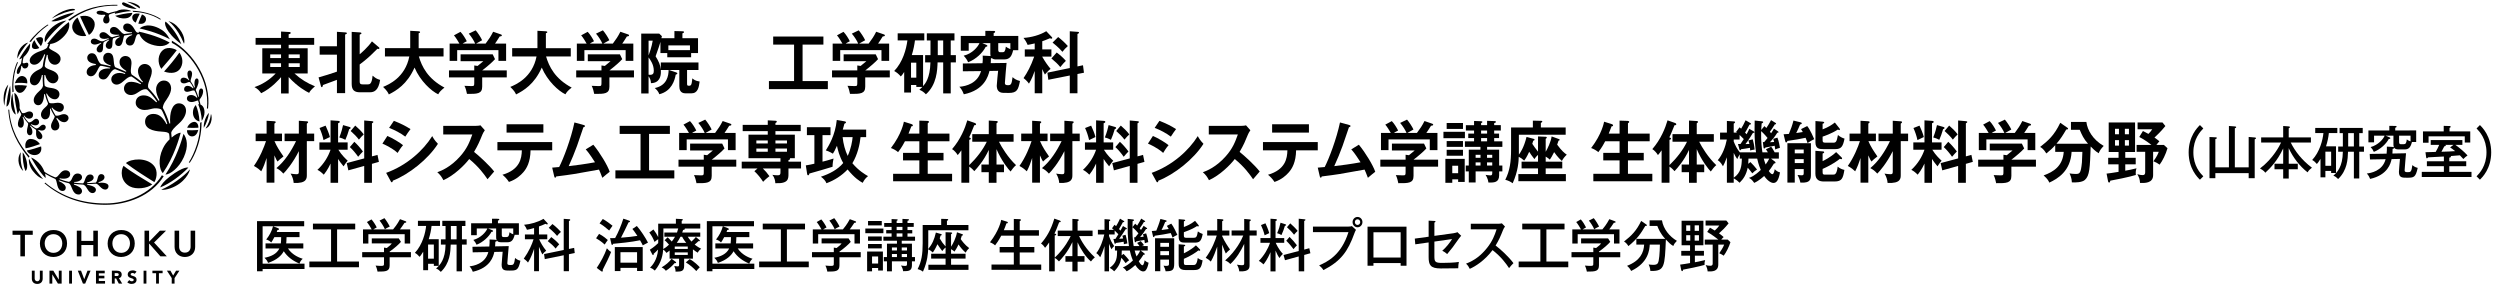 <?xml version="1.0" encoding="utf-8"?>
<!-- Generator: Adobe Illustrator 16.0.3, SVG Export Plug-In . SVG Version: 6.00 Build 0)  -->
<!DOCTYPE svg PUBLIC "-//W3C//DTD SVG 1.1//EN" "http://www.w3.org/Graphics/SVG/1.1/DTD/svg11.dtd">
<svg version="1.1" xmlns="http://www.w3.org/2000/svg" xmlns:xlink="http://www.w3.org/1999/xlink" x="0px" y="0px" width="700px"
	 height="80px" viewBox="0 0 700 80" enable-background="new 0 0 700 80" xml:space="preserve">
<g id="レイヤー_1">
</g>
<g id="背景">
	<g>
		<path d="M11.953,78.013c0,0.853-0.522,1.487-1.52,1.487c-1,0-1.518-0.635-1.518-1.487v-2.217h0.793v2.189
			c0,0.443,0.305,0.777,0.725,0.777c0.416,0,0.727-0.334,0.727-0.777v-2.189h0.793V78.013z"/>
		<polygon points="13.85,75.796 14.929,75.796 16.462,78.308 16.469,78.308 16.469,75.796 17.26,75.796 17.26,79.407 16.221,79.407 
			14.654,76.838 14.642,76.838 14.642,79.407 13.85,79.407 		"/>
		<rect x="19.355" y="75.796" width="0.8" height="3.611"/>
		<polygon points="21.787,75.796 22.692,75.796 23.578,78.163 23.593,78.163 24.494,75.796 25.349,75.796 23.855,79.407 
			23.222,79.407 		"/>
		<polygon points="26.874,75.796 29.322,75.796 29.322,76.529 27.667,76.529 27.667,77.204 29.229,77.204 29.229,77.938 
			27.667,77.938 27.667,78.674 29.411,78.674 29.411,79.407 26.874,79.407 		"/>
		<path d="M32.117,77.289h0.47c0.286,0,0.666-0.01,0.666-0.405c0-0.358-0.323-0.416-0.617-0.416h-0.519V77.289z M31.325,75.796
			h1.392c0.735,0,1.359,0.253,1.359,1.096c0,0.508-0.269,0.9-0.782,0.987l0.918,1.528h-0.951l-0.75-1.443h-0.393v1.443h-0.792
			V75.796z"/>
		<path d="M37.692,76.68c-0.129-0.164-0.386-0.241-0.574-0.241c-0.225,0-0.54,0.103-0.54,0.372c0,0.658,1.661,0.233,1.661,1.501
			c0,0.806-0.642,1.188-1.389,1.188c-0.457,0-0.871-0.14-1.207-0.456l0.563-0.623c0.166,0.217,0.429,0.342,0.693,0.342
			c0.257,0,0.547-0.123,0.547-0.378c0-0.662-1.686-0.305-1.686-1.511c0-0.768,0.667-1.171,1.374-1.171
			c0.402,0,0.801,0.11,1.102,0.378L37.692,76.68z"/>
		<rect x="40.202" y="75.796" width="0.793" height="3.611"/>
		<polygon points="43.705,76.498 42.678,76.498 42.678,75.796 45.53,75.796 45.53,76.498 44.496,76.498 44.496,79.407 
			43.705,79.407 		"/>
		<polygon points="48.083,77.867 46.737,75.796 47.721,75.796 48.484,77.145 49.293,75.796 50.231,75.796 48.876,77.867 
			48.876,79.407 48.083,79.407 		"/>
		<polygon points="5.703,65.746 3.508,65.746 3.508,64.591 9.169,64.591 9.169,65.746 6.977,65.746 6.977,71.776 5.703,71.776 		"/>
		<path d="M14.968,70.8c1.489,0,2.47-1.136,2.47-2.667c0-1.432-0.981-2.567-2.47-2.567c-1.475,0-2.457,1.136-2.457,2.567
			C12.511,69.664,13.493,70.8,14.968,70.8z M14.959,64.406c2.239-0.039,3.816,1.462,3.816,3.765c0,2.243-1.577,3.748-3.816,3.787
			c-2.207,0-3.785-1.503-3.785-3.746C11.174,65.912,12.752,64.406,14.959,64.406z"/>
		<polygon points="21.506,64.591 22.779,64.591 22.779,67.453 26.127,67.453 26.127,64.591 27.402,64.591 27.402,71.776 
			26.127,71.776 26.127,68.609 22.779,68.609 22.779,71.776 21.506,71.776 		"/>
		<path d="M33.928,70.8c1.486,0,2.468-1.136,2.468-2.667c0-1.432-0.982-2.567-2.468-2.567c-1.476,0-2.461,1.136-2.461,2.567
			C31.467,69.664,32.452,70.8,33.928,70.8z M33.918,64.406c2.238-0.039,3.815,1.462,3.815,3.765c0,2.243-1.577,3.748-3.815,3.787
			c-2.204,0-3.784-1.503-3.784-3.746C30.134,65.912,31.714,64.406,33.918,64.406z"/>
		<polygon points="40.464,64.591 41.74,64.591 41.74,67.635 41.798,67.635 44.764,64.591 46.484,64.591 43.135,67.909 
			46.708,71.776 44.916,71.776 41.811,68.242 41.74,68.242 41.74,71.776 40.464,71.776 		"/>
		<path d="M54.648,69.138c0,1.732-1.244,2.82-2.882,2.82c-1.639,0-2.884-1.088-2.884-2.82v-4.547h1.275v4.506
			c0,0.71,0.382,1.644,1.609,1.644c1.225,0,1.607-0.934,1.607-1.644v-4.506h1.274V69.138z"/>
		<path d="M5.909,17.728c-0.229,0.584-1.213,1.309-1.213,2.57c0,0.22,0.152,0.419,0.335,0.419c0.547,0,0.866-1.427,0.924-2.202
			l0.216-0.137c0.029,0.51,0.408,0.798,0.794,0.798c0.537,0,0.975-0.435,0.975-1.101c0-0.317-0.166-0.539-0.469-0.521
			c-0.37,0.025-0.975,0.382-1.126,0.011c0-0.797,0.256-1.756,0.757-2.826H6.755C6.299,15.671,5.998,16.815,5.909,17.728z
			 M54.386,24.492c-0.349-0.806-0.812-1.398-1.004-1.729c-0.082-0.556,0.403-1.232,0.403-2.091c0-0.542-0.274-0.933-0.639-0.933
			c-0.868,0-0.855,1.453-0.139,2.678l-0.104,0.073c-0.344-0.374-0.868-0.749-1.48-0.749c-0.563,0-0.882,0.356-0.882,0.804
			c0,0.363,0.248,0.804,1.004,0.804c0.691,0,1.063-0.483,1.638-0.355c0.419,0.51,0.685,1.004,0.995,1.635l-0.14,0.13
			c-0.436-0.421-0.897-0.722-1.575-0.722c-0.511,0-0.918,0.383-0.918,0.903c0,0.839,0.901,0.896,1.583,0.641
			c0.42-0.167,1.084-0.359,1.334-0.2c0.234,0.354,0.575,1.204,0.79,1.881l-0.151,0.118c-0.497-0.603-1.104-0.776-1.621-0.776
			c-0.679,0-1.145,0.384-1.145,0.97c0,0.666,0.639,0.996,1.263,0.996c0.952,0,1.593-0.539,1.873-0.402
			c0.118,0.402,0.13,0.299,0.375,1.506l0.345-0.06c-0.102-0.587-0.182-0.99-0.345-1.549c0-0.188,0.216-0.437,0.392-0.685
			c0.781-1.114,0.876-2.606,0.092-2.606c-0.713,0-0.747,1.394-0.648,2.298l-0.154,0.054c-0.154-0.559-0.592-1.608-0.721-1.965
			c0.119-0.313,0.22-0.421,0.457-0.979c0.471-1.104,0.471-2.22-0.175-2.22c-0.646,0-0.781,1.487-0.527,2.459L54.386,24.492z
			 M15.755,33.195c1.532,1.982,0.789,3.331-0.354,3.331c-0.78,0-1.121-0.675-1.121-1.223c0-1.024,1.004-2.138,1.042-2.703
			c-0.275-0.442-0.865-1.435-1.18-2.222l-0.159,0.099c0.179,1.608-0.132,2.942-1.387,2.942c-0.556,0-1.121-0.577-1.121-1.306
			c0-1.73,2.06-2.248,1.95-3.219c-0.256-0.538-0.675-1.711-0.866-2.549l-0.21,0.026c-0.038,1.703-0.556,3.09-1.611,3.09
			c-0.683,0-1.298-0.482-1.298-1.454c0-0.871,0.741-1.763,1.444-2.392c0.764-0.707,1.011-0.979,1.156-1.604
			c-0.108-1.068-0.09-1.972-0.063-3.005l-0.247-0.016c-0.25,1.451-1.102,3.286-2.516,2.83c-0.592-0.189-0.845-0.72-0.845-1.37
			c0-1.038,0.753-2.191,2.558-2.978c0.52-0.246,0.865-0.476,1.049-0.942c0.164-1.436,0.399-2.232,0.674-3.281l-0.242-0.056
			c-0.852,2.202-1.854,2.927-2.876,2.927c-0.552,0-0.983-0.341-1.121-0.695c-0.462-1.169,0.784-2.278,2.232-2.87
			c0.993-0.404,1.989-0.642,2.538-1.225c0.308-0.869,0.737-1.794,0.762-1.83l0.401,0.193c-0.027,0.026-0.475,1.125-0.62,1.661
			c0.257,0.649,1.651,0.932,2.605,1.802c1.333,1.206,0.367,2.969-0.93,2.969c-1.385,0-2.058-1.415-2.049-2.738l-0.224-0.034
			c-0.248,0.955-0.522,1.925-0.612,3.133c0.336,1.059,2.489,0.965,3.461,2.184c0.919,1.159,0.045,2.665-1.101,2.665
			c-1.451,0-2.024-1.562-2.216-2.336l-0.25,0.029c-0.033,0.838-0.033,2.027,0.097,2.932c0.327,0.482,1.145,0.566,1.951,0.684
			c1.602,0.238,2.191,0.905,2.191,1.721c0,0.722-0.52,1.435-1.253,1.435c-0.839,0-1.713-0.521-2.268-1.625l-0.205,0.07
			c0.101,0.476,0.54,1.966,0.831,2.494c0.617,0.431,1.666,0.029,2.468,0.029c0.81,0,1.659,0.363,1.659,1.299
			c0,0.62-0.457,1.24-1.201,1.24c-0.679,0-1.695-0.638-2.071-1.197l-0.17,0.111c0.235,0.53,0.772,1.618,1.14,2.147
			c1.139,0.155,1.373-0.411,2.395-0.411c0.487,0,1.218,0.328,1.218,1.117c0,0.519-0.5,1.137-1.218,1.137
			c-0.915,0-1.578-0.709-1.996-1.196L15.755,33.195z M28.35,12.107c-0.618,0.431-1.285,1.059-1.285,1.712
			c0,0.644,0.467,0.866,0.778,0.866c1.538,0,0.719-2.049,1.229-2.917c0.243-0.184,1.188-0.596,1.438-0.692l0.065,0.145
			c-0.64,0.476-0.965,1.013-0.965,1.518c0,0.595,0.475,0.96,0.929,0.96c1.457,0,0.647-2.238,1.157-2.981
			c0.589-0.219,1.332-0.403,1.785-0.501l0.046,0.162c-0.866,0.412-1.284,0.889-1.284,1.609c0,0.53,0.402,0.907,0.981,0.907
			c0.805,0,1.096-0.979,1.25-1.813c0.128-0.657,0.2-0.958,0.376-1.15c0.426-0.066,1.636-0.246,2.136-0.312
			c0-0.008,0.034,0.175,0.034,0.175c-1.043,0.329-1.818,1.016-1.818,1.863c0,0.548,0.447,1.087,1.188,1.087
			c1.713,0,1.182-2.496,2.167-3.176l1.139-0.033l0.027-0.428c-0.456,0-0.83,0-1.296,0.026c-0.737-0.274-1.064-2.563-2.858-2.563
			c-0.559,0-1.077,0.425-1.077,1.074c0,0.897,0.918,1.408,2.469,1.408v0.194c-0.646,0.053-1.593,0.189-2.178,0.282
			c-1.029-0.21-1.603-2.013-2.931-1.994c-0.559,0-1.068,0.382-1.068,1.053c0,1.022,1.13,1.205,2.568,1.134l0.031,0.161
			c-0.586,0.13-1.445,0.364-2.001,0.551c-0.864-0.132-1.391-1.435-2.502-1.435c-0.568,0-1.021,0.382-1.021,0.931
			c0,0.893,1.055,1.183,2.514,0.764l0.063,0.168c-0.528,0.213-1.348,0.56-1.565,0.676c-0.429,0.095-0.881-0.079-1.223-0.266
			c-0.49-0.281-0.821-0.463-1.311-0.463c-0.532,0-0.914,0.346-0.914,0.841c0,0.466,0.42,0.83,1.133,0.83
			c0.445,0,1.374-0.319,1.712-0.537L28.35,12.107z M26.793,18.213c-1.577,0.107-2.528,0.925-2.528,1.964
			c0,0.714,0.561,1.178,1.171,1.178c1.667,0,1.886-2.603,2.741-2.941c0.4,0,2.025,0.402,2.646,0.562c0,0-0.057,0.187-0.057,0.201
			c-1.905-0.133-3.14,0.591-3.14,1.797c0,0.803,0.596,1.272,1.315,1.272c1.597,0,1.741-2.56,3.281-2.9
			c0.402,0.131,2.442,0.961,2.872,1.145l-0.112,0.228c-2.059-0.81-3.827,0.137-3.827,1.469c0,0.999,0.929,1.748,1.981,1.435
			c1.393-0.399,2.177-2.044,3.625-2.229c0.494,0.21,2.417,1.748,2.745,2.009l-0.118,0.179c-0.882-0.433-3.018-1.106-3.948-0.302
			c-1.508,1.298-0.528,3.584,1.581,3.307c1.574-0.191,2.564-1.972,4.145-1.542c0.861,0.838,2.056,2.238,2.806,3.423l-0.194,0.178
			c-0.917-0.767-1.841-1.947-3.568-1.947c-1.196,0-2.217,0.703-2.217,2.093c0,1.177,1.174,1.991,2.479,2.001
			c1.19,0.008,2.083-0.43,2.759-0.465c0.821-0.039,1.404,0.06,1.898,0.302c0.535,0.683,1.464,3.097,1.721,4.066l-0.21,0.091
			c-1.076-1.928-2.059-2.89-3.708-2.89c-1.292,0-2.314,0.804-2.314,2.169c0,2.566,3.645,2.724,4.946,2.813
			c0.801,0.064,1.513,0.13,1.788,0.599c0.1,0.544,0.129,1.04,0.129,1.532c-0.842,0.841-1.371,1.498-1.898,2.614
			c-1.413,2.955-0.929,5.938,0,6.855c3.179-4.644,4.547-9.642,5.017-11.315c-0.652,0-1.619,0.538-2.538,1.342
			c-0.038-0.484-0.061-0.868-0.12-1.342c0.157-0.716,0.867-1.435,2.225-2.642c1.334-1.204,1.923-2.497,1.923-3.545
			c0-1.271-0.895-2.047-1.994-2.047c-1.927,0-2.682,2.75-2.436,5.629l-0.219,0.037c-0.409-1.327-1.183-3.246-1.858-4.407
			c0.056-0.54,0.192-0.987,0.589-1.639c0.284-0.438,1.741-2.255,1.741-3.774c0-1.166-0.71-2.228-2.036-2.228
			c-1.242,0-2.179,1.127-2.179,2.497c0,1.03,0.473,2.109,0.947,3.021l-0.247,0.148c-0.948-1.49-1.923-2.575-2.824-3.537
			c-0.583-1.247,0.936-2.961,0.936-4.726c0-1.981-2.485-2.805-3.568-1.152c-0.776,1.177,0.054,3.101,1.077,4.086l-0.158,0.175
			c-0.813-0.698-2.223-1.728-3-2.196c-0.626-1.077,0.25-2.794-0.155-4.039c-0.256-0.783-0.919-1.151-1.574-1.151
			c-0.839,0-1.667,0.604-1.667,1.673c0,1.069,0.692,1.737,1.911,2.534l-0.108,0.209c-0.645-0.274-2.396-1.051-2.987-1.263
			c-0.846-0.932,0.201-4.04-2.016-4.04c-0.771,0-1.367,0.605-1.367,1.453c0,1.035,0.714,1.609,2.118,2.119l-0.065,0.196
			c-0.34-0.118-1.669-0.441-2.646-0.605c-1.358-0.932-0.846-3.044-2.639-3.044c-0.71,0-1.24,0.641-1.24,1.244
			c0,0.917,0.686,1.535,2.417,1.78L26.793,18.213z M27.626,51.218c0.56-0.113,2.757-0.212,2.757,0.947
			c0,0.532-0.43,0.922-0.891,0.922c-1.203,0-1.77-1.541-2.609-1.652c-0.454,0.052-1.891,0.102-2.479,0.117l0.01,0.188
			c1.954,0.337,2.445,0.847,2.445,1.433c0,0.365-0.293,0.886-0.942,0.886c-1.382,0-1.432-1.925-2.596-2.365
			c-0.621,0-1.987-0.156-2.604-0.21l-0.029,0.191c0.973,0.36,2.286,0.851,2.286,1.857c0,0.416-0.355,0.93-0.939,0.93
			c-1.948,0-1.766-2.666-2.779-3.166c-0.909-0.179-1.995-0.548-2.743-0.808l-0.079,0.206c1.23,0.512,1.984,1.2,1.984,1.865
			c0,0.54-0.353,0.918-0.853,0.918c-1.791,0-1.45-2.809-2.081-3.365c-1.759-0.741-3.001-1.57-3.954-2.232l0.219-0.246
			c0.733,0.503,1.976,1.398,3.734,2.048c1.028-0.063,1.368-1.994,2.862-1.994c0.895,0,1.312,0.588,1.312,1.114
			c0,1.202-1.605,1.416-2.898,1.111l-0.09,0.218c0.626,0.271,1.966,0.664,2.586,0.795c0.211-0.036,0.634-0.148,1.014-1.181
			c0.233-0.621,0.728-1.161,1.449-1.161c0.758,0,1.25,0.448,1.25,1.06c0,0.717-0.859,1.3-2.188,1.3l-0.025,0.212
			c0.679,0.063,1.793,0.193,2.503,0.193c0.647-0.488,0.5-2.492,2.005-2.492c0.673,0,0.966,0.484,0.966,0.843
			c0,0.86-1.139,1.234-1.849,1.391l0.017,0.184c0.464-0.031,1.868-0.049,2.423-0.141c0.675-0.531,0.312-2.383,1.549-2.383
			c0.567,0,0.896,0.401,0.896,0.854c0,0.781-0.896,1.202-1.671,1.385L27.626,51.218z M10.709,36.564
			c0.476,0.286,1.148,0.996,1.148,1.63c0,0.43-0.22,0.801-0.705,0.801c-0.287,0-0.744-0.138-0.972-0.905
			c-0.207-0.738,0.076-1.397-0.153-1.8c-0.51-0.313-1.21-0.858-1.553-1.144l-0.086,0.141c1.028,1.157,0.8,2.585,0.006,2.585
			c-0.546,0-0.855-0.477-0.855-1.138c0-0.82,0.473-1.786,0.309-2.216c-0.309-0.31-1.058-1.264-1.393-1.848l-0.12,0.148
			c0.549,1.114,0.481,2.94-0.484,2.94c-0.972,0-0.937-1.194-0.646-2.063c0.239-0.73,0.762-1.397,0.762-1.737
			c-0.178-0.33-0.71-1.227-0.814-1.756l0.207-0.337c0.098,0.513,0.638,1.507,0.812,1.763c0.263,0.138,0.716,0.066,1.22-0.189
			c1.159-0.579,1.879,0.026,1.879,0.703c0,1.234-1.605,1.571-2.507,0.182l-0.107,0.11c0.309,0.63,0.948,1.471,1.374,1.845
			c0.357,0.075,0.891-0.2,1.401-0.693c0.731-0.715,1.515-0.166,1.515,0.627c0,0.797-0.956,1.219-2.179,0.555l-0.117,0.144
			c0.447,0.376,0.947,0.823,1.475,1.06c0.537,0,0.836-0.319,1.269-0.75c0.243-0.229,0.471-0.31,0.7-0.31
			c0.421,0,0.719,0.329,0.719,0.694c0,0.53-0.573,1.334-1.994,0.759L10.709,36.564z M13.351,6.879
			c-1.676,1.015-3.991,3.17-5.121,4.772l0.42,0.081c0.854-1.321,2.95-3.455,4.929-4.725L13.351,6.879z M58.247,30.384
			c0.96-7.594-3.99-15.617-10.13-18.998v0.611c4.747,2.409,9.902,9.251,9.902,16.625c0,0.677-0.042,1.417-0.08,1.762H58.247z
			 M29.498,4.321c-0.953,0.949-0.726,2.256,0.238,2.256c0.994,0,1.054-1.067,0.817-1.634c-0.169-0.43-0.144-0.726,0.083-0.913
			c0.877-0.376,2.738-0.825,3.655-0.825l-0.145-0.293c-1.028,0.062-2.781,0.448-3.781,0.815c-0.63-0.084-1.122-0.723-2.334-0.723
			c-0.472,0-0.984,0.146-0.984,0.521c0,0.519,0.984,0.74,2.287,0.594L29.498,4.321z M36.816,3.115
			c-1.441-0.77-4.376-0.65-4.676,0.768C33.609,3.543,35.076,3.188,36.816,3.115L36.816,3.115z M52.37,36.456
			c-0.063,0.934,0.537,1.738,1.405,1.738c1.021,0,1.521-0.953,1.74-1.79C54.521,36.456,53.392,36.519,52.37,36.456L52.37,36.456z
			 M55.543,35.76c0.056-1.05-0.558-1.634-1.114-1.634c-0.864,0-1.729,0.83-2.013,1.634C53.374,35.827,54.677,35.827,55.543,35.76
			L55.543,35.76z M45.838,49.334c-3.364,5.503-10.253,8.015-16.303,8.015c-6.488,0-12.301-1.93-17.066-6.022l0.182-0.194
			c4.818,4.025,10.488,5.83,16.884,5.83c5.652,0,12.464-2.405,15.791-7.877L45.838,49.334z M4.795,17.398
			c-1.068,2.294-1.541,5.455-1.311,8.43l0.348-0.177c-0.269-2.185,0.026-5.439,1.2-8.198L4.795,17.398z M32.251,4.421
			c0.598,0.476,1.604,0.842,2.981,0.705c1.327-0.127,1.854-1.234,1.803-1.537C35.159,3.718,33.655,4.083,32.251,4.421L32.251,4.421z
			 M12.758,49.853c-2.031-1.998-4.062-5.756-4.062-5.756c0.874,0.311,1.957,1.142,2.67,2.047
			C12.478,47.559,12.851,49.206,12.758,49.853L12.758,49.853z M8.124,44.427c-0.165,0.673,0.088,2.166,1.032,3.396
			c1.007,1.281,1.871,1.968,2.938,2.307C12.094,50.13,9.626,47.582,8.124,44.427L8.124,44.427z M34.875,1.709
			c1.521,0.729,2.926,0.836,3.426,0.799c-1.013-0.666-2.204-1.305-3.626-1.852C33.992,0.656,33.918,1.251,34.875,1.709L34.875,1.709
			z M39.13,2.364c0.047-0.263,0.257-0.655-1.25-1.328C37.11,0.692,36.029,0.5,35.585,0.5C36.733,0.948,37.992,1.598,39.13,2.364
			L39.13,2.364z M42.316,12.436c2.446,0.823,4.214,0.511,5.189-0.537c-3.674-1.96-7.72-2.854-8.64-3.044
			C38.987,9.938,39.912,11.614,42.316,12.436L42.316,12.436z M44.435,7.877c-3.619-1.739-5.341,0.091-5.341,0.091
			c0.938,0.21,4.627,0.987,8.482,3.034C46.685,9.393,45.765,8.523,44.435,7.877L44.435,7.877z M51.525,12.243
			c0.18-0.375,0.434-2.548-2.078-5.034c-0.775-0.768-1.833-1.206-2.296-1.261C47.178,5.948,49.573,7.511,51.525,12.243
			L51.525,12.243z M46.395,6.059c-0.518,0.185-0.239,2.857,4.38,6.316C49.663,9.648,48.098,7.537,46.395,6.059L46.395,6.059z
			 M59.075,31.894c-0.216,1.583-0.655,2.742-1.511,4.094c0.313-0.123,1.054-0.446,1.511-1.774
			C59.396,33.276,59.26,32.27,59.075,31.894L59.075,31.894z M53.164,47.422c-1.603,1.958-5.485,4.711-8.017,5.665
			c0.552,0.176,1.519-0.006,2.512-0.343C51.744,51.361,53.164,48.072,53.164,47.422L53.164,47.422z M52.744,46.931
			c0,0-1.241-0.492-5.182,2.503c-1.671,1.271-2.509,2.395-2.689,3.042C47.586,51.392,50.704,49.069,52.744,46.931L52.744,46.931z
			 M34.585,46.417c-0.84,1.426-0.868,4.344,1.755,5.77c1.763,0.957,4.877,0.558,6.292-0.556
			C39.912,49.918,37.054,48.373,34.585,46.417L34.585,46.417z M43.221,50.988c0.466-0.651,1.26-3.061-0.22-4.698
			c-2.003-2.267-6.296-1.9-7.753-0.633C37.718,47.544,40.418,49.253,43.221,50.988L43.221,50.988z M56.491,33.869
			c0.436-0.713,0.775-1.554,0.775-2.448c0-1.519-0.849-2.325-1.788-2.231C55.933,30.215,56.436,31.934,56.491,33.869L56.491,33.869z
			 M57.065,35.801c0.683-1.146,1.264-2.689,1.458-4.181C57.766,32.242,56.907,34.327,57.065,35.801L57.065,35.801z M56.436,34.177
			c0,6.729-3.099,11.108-3.291,11.382l-0.29-0.065c1.638-2.602,3.281-6.835,3.189-11.129L56.436,34.177z M46.32,48.877
			c1.242,0,3.79-1.819,5.146-4.863c1.389-3.099,0.891-5.271-0.081-6.537C50.932,39.126,49.474,44.233,46.32,48.877L46.32,48.877z
			 M55.867,34.006c-0.081-1.814-0.581-3.656-1.046-4.615c-0.618,0.678-0.802,1.428-0.802,2.138
			C54.019,32.671,54.667,33.788,55.867,34.006L55.867,34.006z M2.32,30.698c0.36,5.746,2.775,9.885,5.71,13.452l0.246-0.354
			c-2.825-3.303-5.349-7.54-5.696-13.098H2.32z M2.32,23.687c-1.45,1.492-1.516,4.377-1.093,5.903
			C1.354,27.627,1.724,25.756,2.32,23.687L2.32,23.687z M4.939,31.969c-0.228-1.078-0.809-3.556-0.929-5.949
			c0.951,0.354,1.568,2.432,1.479,4.102C5.444,30.891,5.243,31.567,4.939,31.969L4.939,31.969z M4.119,23.927
			c1.371-0.221,3.127,0.027,3.439,0.087c-0.313,0.744-0.979,1.988-1.997,1.988C4.551,26.002,4.066,24.7,4.119,23.927L4.119,23.927z
			 M2.835,24.025c0.317,2.221,0.036,5.577-1.038,5.812C1.899,28.086,2.298,25.637,2.835,24.025L2.835,24.025z M3.492,26.138
			c0.109,2.495,0.675,4.853,0.934,5.921c-0.28-0.057-0.594-0.372-0.942-1.113C2.798,29.391,3.101,27.151,3.492,26.138L3.492,26.138z
			 M7.619,23.361c0.12-0.753-0.153-1.919-1.357-2.077c-1.109-0.092-1.794,1.18-2.106,2.014C5.271,23.076,6.937,23.229,7.619,23.361
			L7.619,23.361z M21.025,2.821c-1.67,0.21-4.01,0.958-6.517,2.357C16.922,2.795,21.025,1.917,21.025,2.821L21.025,2.821z
			 M19.064,5.563c4.884-3.646,9.569-4.271,13.807-4.224v0.248c-4.881-0.126-9.535,1.2-13.34,4.204L19.064,5.563z M21.725,4.906
			c0.75,1.836,1.568,3.474,2.418,5.143c-1.306,0.222-3.254-0.034-3.831-1.871C19.876,6.781,20.979,5.393,21.725,4.906L21.725,4.906z
			 M22.43,4.596c0,0,2.642-0.822,3.815,1.16c0.839,1.336-0.336,3.528-1.355,4.021C24.05,8.075,23.209,6.377,22.43,4.596L22.43,4.596
			z M14.379,5.899c3.337-1.982,6.553-2.45,6.518-2.412C18.775,5.256,15.274,6.322,14.379,5.899L14.379,5.899z M11.447,12.921
			c0.381-0.546,0.592-1.315,0.592-1.821c0-0.646-0.546-0.698-0.794-0.698c-0.418,0-0.909,0.188-1.175,0.423
			C10.475,11.634,10.953,12.326,11.447,12.921L11.447,12.921z M9.664,11.246c-0.421,0.43-0.729,1.063-0.729,1.648
			c0,1.289,1.831,0.767,2.06,0.527C10.502,12.81,10.008,12.151,9.664,11.246L9.664,11.246z M13.216,12.318
			c1.292-1.792,3.673-4.379,6.031-6.132c0.247,0.438,0.42,2.074-1.247,3.873C16.558,11.614,14.975,12.474,13.216,12.318
			L13.216,12.318z M12.623,11.852c-0.191-0.491-0.397-1.828,1.321-3.591c2.078-2.112,4.081-2.451,4.677-2.517
			C16.388,7.34,13.944,9.905,12.623,11.852L12.623,11.852z M45.812,13.89c-1.695,1.206-1.797,3.713-0.649,5.4
			c1.422-1.646,2.909-3.349,4.332-5.236C49.204,13.834,47.234,12.888,45.812,13.89L45.812,13.89z M45.938,20.031
			c2.04,0.723,3.864,0.422,4.665-1.057c0.983-1.806,0.185-3.484-0.372-4.253C48.965,16.55,47.451,18.356,45.938,20.031
			L45.938,20.031z M39.751,4.044c-0.405,0.862-0.728,1.695-1.031,2.552c0.532,0.139,1.548,0.236,2.021-0.621
			C41.035,5.407,40.979,4.514,39.751,4.044L39.751,4.044z M39.13,3.846c-0.125-0.026-1.573-0.331-2.005,0.575
			c-0.207,0.453-0.139,1.426,0.886,1.912C38.311,5.51,38.776,4.514,39.13,3.846L39.13,3.846z M5.369,16.605
			c0.365-0.089,1.287-0.412,2.124-1.575c0.928-1.223,1.002-2.248,0.919-2.852C7.344,13.322,5.723,15.88,5.369,16.605L5.369,16.605z
			 M7.875,11.934c-0.447,0.09-1.119,0.348-1.895,1.216c-0.901,1.034-1.194,2.276-1.132,3.241
			C5.104,15.708,6.554,13.278,7.875,11.934L7.875,11.934z M5.817,42.623c-1.404,2.085-0.255,4.554,0.691,5.256
			C5.767,46.099,5.659,44.023,5.817,42.623L5.817,42.623z M6.354,42.643c1.037,1.232,1.8,4.363,0.793,5.244
			C6.455,46.29,6.354,44.463,6.354,42.643L6.354,42.643z M44.883,5.51c-2.442-1.582-5.58-2.176-7.557-2.176L37.072,3.02
			c2.37,0,5.975,0.893,7.956,2.306L44.883,5.51z M7.172,41.527c1.096-0.164,3.126-0.839,4.013-1.178
			c-0.71-1.054-1.853-1.452-2.646-1.452C7.483,38.897,6.826,40.076,7.172,41.527L7.172,41.527z M7.502,42.148
			c0.327,0.77,1.284,1.279,2.176,1.279c1.167,0,2.173-0.822,1.833-2.433C10.82,41.254,8.669,41.94,7.502,42.148L7.502,42.148z"/>
	</g>
	<g>
		<path d="M80.823,26.175h-2.13v-4.578c-0.397,0.475-2.653,3.115-5.56,4.502c-0.596-0.798-0.921-1.159-1.877-1.709
			c3.231-1.083,5.235-3.078,5.939-3.818h-3.755v-7.048h5.253v-0.988h-7.13v-1.918h7.13V8.831l2.311,0.133
			c0.108,0,0.397,0.038,0.397,0.247c0,0.247-0.289,0.323-0.578,0.38v1.026h7.148v1.918h-7.148v0.988h5.325v7.048h-3.7
			c1.787,1.634,3.682,2.773,5.74,3.59c-1.246,1.121-1.426,1.425-1.625,1.843c-0.885-0.418-3.177-1.653-5.74-4.426V26.175z
			 M78.692,15.232H75.66v1.026h3.032V15.232z M78.692,17.721H75.66v1.045h3.032V17.721z M80.823,16.258h3.104v-1.026h-3.104V16.258z
			 M80.823,18.766h3.104v-1.045h-3.104V18.766z"/>
		<path d="M89.197,21.672c2.329-0.665,2.636-0.76,5.145-1.615v-4.749h-4.837v-2.356h4.837V8.906l2.437,0.171
			c0.126,0,0.343,0.057,0.343,0.228s-0.144,0.228-0.487,0.361V26.08h-2.292v-3.723c-0.487,0.19-3.628,1.368-3.899,1.444
			c-0.108,0.399-0.163,0.608-0.343,0.608c-0.108,0-0.199-0.133-0.235-0.285L89.197,21.672z M106.111,13.257
			c0.09,0.076,0.126,0.152,0.126,0.228c0,0.095-0.054,0.228-0.235,0.228c-0.054,0-0.09,0-0.325-0.057
			c-0.325,0.304-1.697,1.671-1.986,1.938c-1.3,1.197-2.671,2.242-2.979,2.451v4.75c0,0.817,0.379,0.836,0.975,0.836h1.246
			c0.523,0,1.191,0,1.39-2.451c0.776,0.646,1.083,0.893,2.112,1.197c-0.451,2.906-1.625,3.458-2.834,3.458h-2.87
			c-1.408,0-2.256-0.551-2.256-2.299V8.925l2.347,0.152c0.163,0.019,0.379,0.057,0.379,0.247c0,0.152-0.09,0.19-0.487,0.38v5.49
			c0.343-0.266,2.329-1.976,3.43-3.609L106.111,13.257z"/>
		<path d="M107.785,15.802v-2.317h7.076V8.622l2.365,0.133c0.271,0.019,0.397,0.095,0.397,0.247c0,0.171-0.199,0.247-0.397,0.304
			v4.18h6.968v2.317h-6.914c0.813,2.792,2.473,6.231,7.167,8.72c-1.065,0.855-1.372,1.216-1.751,1.881
			c-1.932-0.912-5.019-3.705-6.625-7.485c-2.076,4.692-5.108,6.459-7.202,7.523c-0.181-0.437-0.469-1.026-1.606-2.109
			c1.516-0.627,6.191-2.603,7.347-8.53H107.785z"/>
		<path d="M141.892,19.716v1.957h-6.877v2.583c0,1.995-1.335,2.071-4.26,2.033c-0.108-0.551-0.343-1.615-0.704-2.26
			c0.307,0.019,1.697,0.076,1.967,0.076c0.776,0,0.776-0.114,0.776-1.102v-1.33h-7.076v-1.957h7.076v-1.387l0.938,0.133
			c0.596-0.475,1.3-1.064,1.607-1.33h-6.372v-1.919h8.989l0.65,1.349c-0.668,0.76-2.184,2.09-3.592,3.154H141.892z M133.047,12.212
			c-0.307-0.741-1.029-1.919-1.787-2.792l1.931-0.931c0.542,0.608,1.462,1.995,1.805,2.774c-0.198,0.114-1.625,0.893-1.697,0.95
			h2.672c0.938-1.254,1.444-1.995,2.112-3.325l2.148,0.741c0.108,0.038,0.289,0.114,0.289,0.285c0,0.228-0.289,0.266-0.614,0.304
			c-0.632,1.045-1.065,1.653-1.3,1.995h3.105v4.825h-2.148v-3.001H128.01v3.001h-2.112v-4.825h2.744
			c-0.307-0.551-1.029-1.748-1.534-2.318l1.823-0.988c0.686,0.703,1.426,1.919,1.769,2.641c-0.65,0.323-1.029,0.551-1.173,0.665
			H133.047z"/>
		<path d="M143.407,15.802v-2.317h7.076V8.622l2.365,0.133c0.271,0.019,0.397,0.095,0.397,0.247c0,0.171-0.199,0.247-0.397,0.304
			v4.18h6.968v2.317h-6.914c0.813,2.792,2.473,6.231,7.167,8.72c-1.065,0.855-1.372,1.216-1.751,1.881
			c-1.932-0.912-5.019-3.705-6.625-7.485c-2.076,4.692-5.108,6.459-7.202,7.523c-0.181-0.437-0.469-1.026-1.607-2.109
			c1.517-0.627,6.192-2.603,7.347-8.53H143.407z"/>
		<path d="M177.513,19.716v1.957h-6.877v2.583c0,1.995-1.335,2.071-4.26,2.033c-0.108-0.551-0.343-1.615-0.704-2.26
			c0.307,0.019,1.697,0.076,1.967,0.076c0.776,0,0.776-0.114,0.776-1.102v-1.33h-7.076v-1.957h7.076v-1.387l0.939,0.133
			c0.595-0.475,1.299-1.064,1.606-1.33h-6.372v-1.919h8.989l0.65,1.349c-0.668,0.76-2.184,2.09-3.592,3.154H177.513z
			 M168.668,12.212c-0.307-0.741-1.029-1.919-1.787-2.792l1.931-0.931c0.542,0.608,1.462,1.995,1.805,2.774
			c-0.198,0.114-1.625,0.893-1.697,0.95h2.672c0.938-1.254,1.444-1.995,2.112-3.325l2.148,0.741
			c0.108,0.038,0.289,0.114,0.289,0.285c0,0.228-0.289,0.266-0.614,0.304c-0.632,1.045-1.065,1.653-1.3,1.995h3.105v4.825h-2.148
			v-3.001h-11.553v3.001h-2.112v-4.825h2.744c-0.307-0.551-1.029-1.748-1.534-2.318l1.823-0.988
			c0.686,0.703,1.426,1.919,1.769,2.641c-0.65,0.323-1.029,0.551-1.173,0.665H168.668z"/>
		<path d="M193.569,26.137h-1.588c-1.553,0-1.769-1.121-1.769-2.052v-4.483h-2.906l1.895,0.627c0.217,0.076,0.452,0.152,0.452,0.342
			c0,0.209-0.325,0.285-0.452,0.323c-0.271,1.501-1.083,4.616-4.585,5.49c-0.307-0.874-0.902-1.406-1.282-1.729
			c3.466-0.722,3.845-3.457,3.881-5.053h-2.184c0,0.19,0.018,0.38,0.018,0.57c0,1.216-0.397,3.077-2.78,3.115
			c-0.036-0.779-0.198-1.235-0.668-1.938v4.825h-2.058V9.4h5.036l0.758,0.741c-0.054,0.228-0.072,0.285-0.145,0.551h3.646V8.697
			l2.292,0.057c0.271,0,0.397,0.076,0.397,0.228c0,0.171-0.216,0.266-0.451,0.361v1.349h4.369v4.161h-1.932v1.178h-6.679v-1.178
			h-1.913v-3.116c-0.379,1.273-0.487,1.558-1.354,4.027c0.867,1.425,1.3,2.318,1.462,3.724v-1.995h10.542v2.108h-3.195v3.837
			c0,0.437,0.072,0.57,0.487,0.57c0.65,0,0.794-0.133,0.993-2.071c0.379,0.323,0.794,0.703,2.04,0.893
			C195.681,24.484,195.392,26.137,193.569,26.137z M181.601,11.395v4.141c0.199-0.551,0.903-2.432,1.155-4.141H181.601z
			 M181.601,16.068v4.844c0.09,0.019,0.235,0.038,0.416,0.038c0.83,0,1.047-0.399,1.047-1.14
			C183.063,18.082,182.125,16.79,181.601,16.068z M193.189,12.706h-6.047v1.33h6.047V12.706z"/>
		<path d="M224.723,22.698h7.076v2.261H215.3v-2.261h7.04V12.497h-5.848v-2.26h14.062v2.26h-5.831V22.698z"/>
		<path d="M249.143,19.716v1.957h-6.877v2.583c0,1.995-1.335,2.071-4.26,2.033c-0.108-0.551-0.343-1.615-0.704-2.26
			c0.307,0.019,1.697,0.076,1.967,0.076c0.776,0,0.776-0.114,0.776-1.102v-1.33h-7.076v-1.957h7.076v-1.387l0.938,0.133
			c0.596-0.475,1.3-1.064,1.607-1.33h-6.372v-1.919h8.989l0.65,1.349c-0.668,0.76-2.184,2.09-3.592,3.154H249.143z M240.298,12.212
			c-0.307-0.741-1.029-1.919-1.787-2.792l1.931-0.931c0.542,0.608,1.462,1.995,1.805,2.774c-0.198,0.114-1.625,0.893-1.697,0.95
			h2.672c0.938-1.254,1.444-1.995,2.112-3.325l2.148,0.741c0.108,0.038,0.289,0.114,0.289,0.285c0,0.228-0.289,0.266-0.614,0.304
			c-0.632,1.045-1.065,1.653-1.3,1.995h3.105v4.825h-2.148v-3.001h-11.553v3.001h-2.112v-4.825h2.744
			c-0.307-0.551-1.029-1.748-1.534-2.318l1.823-0.988c0.686,0.703,1.426,1.919,1.769,2.641c-0.65,0.323-1.029,0.551-1.173,0.665
			H240.298z"/>
		<path d="M258.461,15.422v8.701c0.596-0.684,1.95-2.223,2.058-6.649h-1.48v-2.033h1.498v-4.104h-1.029V9.324h7.744v2.014h-1.047
			v4.104h1.444v2.033h-1.444v8.682h-2.112v-8.682h-1.57c-0.072,2.127-0.217,6.231-3.267,8.929c-0.65-0.665-1.029-0.931-1.841-1.273
			c0.325-0.285,0.578-0.494,0.848-0.798h-1.697V23.8h-1.48v2.108h-1.914v-5.756c-0.487,0.779-0.668,0.969-0.957,1.253
			c-0.56-0.665-1.101-1.121-1.841-1.52c2.419-2.545,3.357-6.003,3.701-8.568h-2.726V9.324h7.455v1.995h-2.617
			c-0.126,1.064-0.415,2.622-0.885,4.104H258.461z M255.086,17.55v4.198h1.48V17.55H255.086z M264.093,11.338h-1.516v4.104h1.516
			V11.338z"/>
		<path d="M285.122,10.065v3.99h-1.444c-0.379,1.596-0.885,2.583-2.509,2.583h-2.292c-0.325,0-0.776-0.038-1.173-0.361
			c-0.09,0.038-0.108,0.057-0.252,0.076c0,0.779-0.036,1.064-0.054,1.33l4.44-0.057c-0.018,0.228-0.469,4.958-0.469,5.604
			c0,0.399,0.145,0.626,0.831,0.626c0.848,0,1.065-0.19,1.317-2.26c0.487,0.437,1.029,0.835,2.076,1.083
			c-0.47,2.375-0.776,3.344-3.123,3.344c-1.733,0-1.932-0.019-2.347-0.171c-1.029-0.399-1.029-1.539-1.029-1.881
			c0-0.361,0.325-3.818,0.379-4.142l-2.419,0.038c-0.361,1.387-1.372,5.357-7.184,6.535c-0.469-1.254-0.921-1.748-1.246-2.109
			c1.896-0.133,5.108-0.969,6.065-4.388l-5.091,0.057v-2.185l5.506-0.076c0.072-0.627,0.108-1.197,0.054-2.128l2.13,0.114
			l0.072,0.019c-0.036-0.133-0.072-0.418-0.072-0.551v-3.077h-2.256l1.137,0.475c0.163,0.076,0.289,0.133,0.289,0.304
			c0,0.152-0.09,0.19-0.469,0.266c-0.812,1.615-2.671,3.458-4.91,4.313c-0.307-0.684-0.596-1.121-1.246-1.843
			c2.437-0.589,3.953-2.451,4.422-3.514h-3.015v2.127h-2.22v-4.142h6.877V8.641l2.365,0.019c0.09,0,0.379,0,0.379,0.209
			c0,0.247-0.217,0.342-0.416,0.418v0.779H285.122z M279.508,12.079v1.861c0,0.418,0.126,0.684,0.542,0.684h0.686
			c0.469,0,0.74-0.228,0.902-1.558c0.253,0.19,0.686,0.475,1.264,0.703v-1.69H279.508z"/>
		<path d="M291.83,26.118h-2.112v-6.25c-0.289,0.836-0.794,2.204-1.606,3.553c-0.523-0.76-1.282-1.387-1.517-1.558
			c1.083-1.596,2.04-3.324,2.979-6.022h-2.635v-2.014h2.78v-1.672c-0.993,0.247-1.499,0.323-1.986,0.418
			c-0.234-0.608-0.668-1.368-1.155-1.957c2.13-0.133,4.585-0.779,6.372-1.881l1.535,1.615c0.072,0.076,0.144,0.19,0.144,0.266
			c0,0.057-0.036,0.209-0.198,0.209c-0.145,0-0.307-0.057-0.452-0.114c-1.281,0.551-1.823,0.722-2.148,0.836v2.28h2.563v2.014
			h-2.563v0.057c0.813,1.425,1.48,2.355,2.329,3.381c-0.252,0.209-0.776,0.627-1.588,1.596c-0.199-0.361-0.397-0.741-0.74-1.539
			V26.118z M303.238,18.272l0.271,2.09l-1.823,0.361v5.395h-2.148v-4.977l-6.011,1.197l-0.252-1.995l6.264-1.292V8.754l2.311,0.171
			c0.163,0.019,0.271,0.076,0.271,0.19c0,0.228-0.252,0.323-0.433,0.399v9.081L303.238,18.272z M295.874,14.701
			c0.668,0.475,1.841,1.462,2.563,2.336c-0.433,0.418-1.029,1.083-1.553,1.748c-0.74-0.912-1.408-1.52-2.491-2.413L295.874,14.701z
			 M296.289,10.369c0.957,0.741,1.859,1.577,2.708,2.526c-0.469,0.38-1.155,1.121-1.517,1.615c-0.975-1.159-2.491-2.375-2.762-2.584
			L296.289,10.369z"/>
		<path d="M76.833,51.156h-2.184V44.24c-0.397,1.254-0.866,2.547-1.498,3.725c-0.433-0.418-0.993-0.912-2.058-1.502
			c1.733-2.45,2.87-5.338,3.394-6.952h-2.906v-2.109h3.068v-3.59l2.13,0.133c0.18,0.019,0.415,0.038,0.415,0.247
			c0,0.19-0.163,0.285-0.361,0.399v2.812h2.13v2.109h-2.112c0.758,1.729,1.444,2.716,2.527,4.293
			c-0.469,0.304-1.498,1.235-1.679,1.425c-0.199-0.304-0.415-0.664-0.867-1.729V51.156z M79.686,39.511v-2.109h3.989v-3.59
			l2.184,0.152c0.234,0.019,0.415,0.038,0.415,0.247c0,0.171-0.199,0.304-0.361,0.399v2.792h2.058v2.109h-2.058v9.46
			c0,0.95,0,2.451-3.683,2.242c-0.072-0.855-0.343-1.786-0.866-2.603c0.469,0.076,1.228,0.171,1.643,0.171
			c0.56,0,0.668-0.133,0.668-0.741v-5.718c-1.715,3.42-3.683,5.661-4.333,6.288c-0.686-0.741-1.065-1.063-1.95-1.539
			c2.401-1.995,4.152-4.769,5.506-7.561H79.686z"/>
		<path d="M94.667,51.193h-2.112v-5.395c-0.108,0.246-0.812,1.785-1.896,3.115c-0.83-0.816-1.245-1.083-1.787-1.349
			c1.931-1.786,3.068-3.837,3.682-5.642h-3.123v-2.052h3.123v-6.174l2.184,0.152c0.108,0,0.397,0.019,0.397,0.285
			c0,0.209-0.253,0.304-0.469,0.38v5.357h2.671v2.052h-2.6c0.957,1.557,2.148,2.641,2.618,3.076
			c-0.542,0.627-0.56,0.666-1.155,1.578c-0.74-0.875-1.264-1.635-1.534-2.071V51.193z M91.165,35.179
			c0.361,0.76,0.975,2.223,1.209,3.191c-0.488,0.247-1.282,0.608-1.787,0.855c-0.235-1.14-0.65-2.355-1.119-3.381L91.165,35.179z
			 M97.844,35.54c0.108,0.038,0.325,0.095,0.325,0.285s-0.217,0.285-0.397,0.342c-0.325,1.178-0.668,2.033-1.065,2.982
			c-0.722-0.361-0.938-0.456-1.697-0.665c0.614-1.577,0.849-2.527,1.047-3.458L97.844,35.54z M105.696,43.367l0.397,1.957
			l-1.95,0.551v5.3h-2.166v-4.712l-4.44,1.235l-0.452-2.032l4.892-1.311v-10.62l2.13,0.19c0.145,0.019,0.433,0.038,0.433,0.228
			c0,0.152-0.216,0.285-0.397,0.38v9.252L105.696,43.367z M99.216,39.701c0.758,0.703,1.606,1.615,2.401,2.716
			c-0.397,0.38-0.903,0.987-1.336,1.481c-0.56-0.836-1.535-2.014-2.329-2.717L99.216,39.701z M99.468,35.16
			c0.722,0.608,1.751,1.596,2.383,2.47c-0.361,0.285-0.938,0.969-1.354,1.463c-0.56-0.779-1.661-1.843-2.311-2.413L99.468,35.16z"/>
		<path d="M108.464,38.067c1.408,0.57,3.683,1.976,4.387,2.583c-0.65,0.722-1.3,1.785-1.517,2.166
			c-1.697-1.501-3.682-2.356-4.26-2.603L108.464,38.067z M108.121,48.401c5.813-2.09,10.416-6.288,12.907-10.297
			c0.198,0.38,0.578,1.121,1.588,2.166c-2.726,4.294-8.123,8.567-12.618,10.315c-0.036,0.189-0.09,0.456-0.307,0.456
			c-0.126,0-0.18-0.095-0.271-0.267L108.121,48.401z M110.287,33.831c1.932,0.76,3.195,1.387,4.657,2.317
			c-0.361,0.418-1.173,1.653-1.462,2.109c-1.39-1.045-2.96-1.843-4.531-2.451L110.287,33.831z"/>
		<path d="M124.106,37.649v-2.413h9.17c0.289,0,0.957-0.038,1.246-0.152l1.228,1.387c-0.361,0.494-0.56,0.931-0.686,1.216
			c-0.758,1.861-1.173,2.868-2.329,4.844c1.372,1.082,4.206,3.666,5.632,5.49c-0.631,0.722-1.643,1.899-1.859,2.165
			c-0.975-1.425-2.473-3.495-5.126-5.661c-1.246,1.653-4.17,4.56-7.221,5.928c-0.56-1.026-0.866-1.463-1.715-2.223
			c1.083-0.399,3.719-1.425,6.39-4.445c1.95-2.186,2.635-3.971,3.412-6.136H124.106z"/>
		<path d="M139.275,42.094v-2.317h15.343v2.317h-6.065c-0.054,3.306-1.101,5.092-2.04,6.155c-0.686,0.779-1.896,1.976-4.007,2.698
			c-0.578-0.912-1.3-1.597-1.823-2.014c4.874-1.426,5.379-4.56,5.434-6.84H139.275z M152.146,34.799v2.336h-10.307v-2.336H152.146z"
			/>
		<path d="M166.13,40.518c1.896,2.299,4.007,5.832,4.585,7.58c-0.108,0.076-1.552,1.216-2.058,1.69
			c-0.415-1.159-0.758-1.899-0.938-2.299c-7.185,1.311-7.347,1.33-11.986,1.919c-0.072,0.266-0.144,0.342-0.289,0.342
			c-0.126,0-0.217-0.19-0.253-0.342l-0.578-2.47c0.307-0.019,1.661-0.133,1.95-0.171c1.191-2.299,3.321-7.884,4.278-12.481
			l2.618,0.722c0.199,0.057,0.325,0.133,0.325,0.266c0,0.228-0.198,0.323-0.433,0.361c-0.289,0.836-1.516,4.502-1.787,5.224
			c-0.704,1.918-1.48,3.818-2.329,5.661c1.661-0.171,5.072-0.646,7.365-1.083c-1.606-2.508-2.166-3.135-2.599-3.609L166.13,40.518z"
			/>
		<path d="M181.736,47.698h7.076v2.261h-16.499v-2.261h7.04V37.497h-5.848v-2.26h14.062v2.26h-5.831V47.698z"/>
		<path d="M206.157,44.716v1.956h-6.877v2.584c0,1.995-1.335,2.071-4.26,2.033c-0.108-0.551-0.343-1.615-0.704-2.261
			c0.307,0.019,1.697,0.076,1.967,0.076c0.776,0,0.776-0.114,0.776-1.103v-1.33h-7.076v-1.956h7.076v-1.387l0.939,0.133
			c0.595-0.476,1.299-1.063,1.606-1.329h-6.372v-1.919h8.989l0.65,1.349c-0.668,0.76-2.184,2.09-3.592,3.153H206.157z
			 M197.312,37.212c-0.307-0.741-1.029-1.919-1.787-2.792l1.931-0.931c0.542,0.608,1.462,1.995,1.805,2.774
			c-0.198,0.114-1.625,0.893-1.697,0.95h2.672c0.938-1.254,1.444-1.995,2.112-3.325l2.148,0.741
			c0.108,0.038,0.289,0.114,0.289,0.285c0,0.228-0.289,0.266-0.614,0.304c-0.632,1.045-1.065,1.653-1.3,1.995h3.105v4.825h-2.148
			v-3.001h-11.553v3.001h-2.112v-4.825h2.744c-0.307-0.551-1.029-1.748-1.534-2.318l1.823-0.988
			c0.686,0.703,1.426,1.919,1.769,2.641c-0.65,0.323-1.029,0.551-1.173,0.665H197.312z"/>
		<path d="M214.975,36.718h-7.022V34.97h7.022v-1.273l2.148,0.114c0.162,0,0.379,0.038,0.379,0.266c0,0.133-0.072,0.19-0.379,0.38
			v0.513h7.076v1.748h-7.076v0.988h5.433v6.592h-1.408c0.036,0.038,0.072,0.076,0.072,0.171c0,0.189-0.144,0.266-0.451,0.38v0.418
			h3.52v1.899h-3.52v1.521c0,1.367,0,2.792-3.682,2.603c-0.018-0.494-0.126-1.482-0.831-2.337c0.343,0.057,0.885,0.133,1.426,0.133
			c0.686,0,0.848-0.171,0.848-0.798v-1.121h-4.946c0.704,0.665,1.191,1.235,1.859,2.166c-0.216,0.171-1.119,0.854-1.769,1.577
			c-0.632-1.007-1.499-2.09-2.455-2.983l0.884-0.76h-4.422v-1.899h10.849v-0.969h-8.953v-6.592h5.397V36.718z M214.975,39.339
			h-3.195v0.836h3.195V39.339z M214.975,41.581h-3.195v0.912h3.195V41.581z M217.124,40.175h3.231v-0.836h-3.231V40.175z
			 M217.124,42.493h3.231v-0.912h-3.231V42.493z"/>
		<path d="M230.303,45.267c0.469-0.114,1.986-0.493,3.087-0.874c-0.054,0.229-0.289,1.463-0.271,2.299
			c-1.643,0.514-4.837,1.443-6.498,1.899c-0.036,0.171-0.09,0.494-0.343,0.494c-0.216,0-0.271-0.285-0.289-0.437l-0.361-2.337
			c0.831-0.114,1.733-0.323,2.401-0.476v-7.997h-2.094v-2.223h6.606v2.223h-2.238V45.267z M236.441,33.963
			c0.144,0.019,0.433,0.076,0.433,0.304c0,0.171-0.235,0.304-0.451,0.38c-0.09,0.361-0.181,0.76-0.452,1.633h6.553v2.109h-1.57
			c-0.199,2.014-0.849,4.939-2.292,7.313c1.769,2.109,3.61,3.173,4.386,3.61c-0.74,0.627-1.011,0.969-1.498,1.88
			c-0.849-0.475-2.184-1.272-4.224-3.742c-1.661,1.748-3.701,3.04-5.921,3.856c-0.271-0.722-0.866-1.33-1.552-1.823
			c2.347-0.779,4.693-1.957,6.246-3.838c-1.083-1.881-1.534-3.762-1.751-4.825c-0.542,1.216-0.848,1.786-1.137,2.204
			c-1.119-0.608-1.246-0.684-1.985-0.912c0.794-1.254,2.653-4.236,3.068-8.511L236.441,33.963z M235.935,38.39
			c0.181,1.862,0.722,3.837,1.426,5.263c0.938-2.053,1.282-4.161,1.372-5.263H235.935z"/>
		<path d="M257.415,37.402v-3.628l2.256,0.076c0.325,0.019,0.433,0.095,0.433,0.266c0,0.095-0.036,0.171-0.09,0.209
			c-0.09,0.057-0.144,0.114-0.252,0.19v2.888h6.083v2.146h-6.083v3.249h4.422v2.109h-4.422v3.761h6.823v2.09h-16.517v-2.09h7.347
			v-3.761h-4.567v-2.109h4.567v-3.249h-4.025c-0.849,1.653-1.625,2.66-1.932,3.059c-0.596-0.532-1.246-0.874-2.003-1.159
			c3.014-3.914,3.592-7.162,3.628-7.371l2.13,0.665c0.289,0.095,0.379,0.209,0.379,0.361c0,0.266-0.252,0.266-0.415,0.266
			c-0.361,0.988-0.56,1.482-0.794,2.033H257.415z"/>
		<path d="M272.237,39.682v-2.128h4.621v-3.799l2.166,0.133c0.126,0,0.361,0.038,0.361,0.266c0,0.114-0.108,0.209-0.361,0.38v3.021
			h4.784v2.128h-4.098c0.704,1.443,2.527,4.445,4.784,6.554c-0.451,0.343-1.228,1.292-1.534,1.786
			c-0.614-0.59-2.582-3.059-3.936-6.27v4.313h2.094v2.146h-2.094v2.982h-2.166v-2.982H274.8v-2.146h2.058V41.98
			c-1.444,3.115-3.249,5.072-4.062,5.945c-0.668-0.797-1.228-1.158-1.408-1.272v4.521h-2.203v-9.081
			c-0.451,0.665-0.758,1.026-1.029,1.33c-0.289-0.513-0.92-1.272-1.57-1.672c2.383-2.735,3.628-5.889,4.26-8.055l2.167,0.76
			c0.198,0.076,0.289,0.228,0.289,0.342c0,0.285-0.415,0.285-0.505,0.266c-0.09,0.171-0.163,0.361-0.794,1.938
			c-0.18,0.475-0.397,0.931-0.649,1.444c0.343,0.152,0.469,0.228,0.469,0.361c0,0.19-0.072,0.209-0.433,0.361v7.067
			c2.13-2.07,3.827-4.293,4.91-6.554H272.237z"/>
		<path d="M291.188,51.156h-2.184V44.24c-0.397,1.254-0.866,2.547-1.498,3.725c-0.433-0.418-0.993-0.912-2.058-1.502
			c1.733-2.45,2.87-5.338,3.394-6.952h-2.906v-2.109h3.068v-3.59l2.13,0.133c0.18,0.019,0.415,0.038,0.415,0.247
			c0,0.19-0.163,0.285-0.361,0.399v2.812h2.13v2.109h-2.112c0.758,1.729,1.444,2.716,2.527,4.293
			c-0.469,0.304-1.498,1.235-1.679,1.425c-0.199-0.304-0.415-0.664-0.867-1.729V51.156z M294.04,39.511v-2.109h3.989v-3.59
			l2.184,0.152c0.234,0.019,0.415,0.038,0.415,0.247c0,0.171-0.199,0.304-0.361,0.399v2.792h2.058v2.109h-2.058v9.46
			c0,0.95,0,2.451-3.683,2.242c-0.072-0.855-0.343-1.786-0.866-2.603c0.469,0.076,1.228,0.171,1.643,0.171
			c0.56,0,0.668-0.133,0.668-0.741v-5.718c-1.715,3.42-3.683,5.661-4.333,6.288c-0.686-0.741-1.065-1.063-1.95-1.539
			c2.401-1.995,4.152-4.769,5.506-7.561H294.04z"/>
		<path d="M309.021,51.193h-2.112v-5.395c-0.108,0.246-0.812,1.785-1.896,3.115c-0.83-0.816-1.245-1.083-1.787-1.349
			c1.931-1.786,3.068-3.837,3.682-5.642h-3.123v-2.052h3.123v-6.174l2.184,0.152c0.108,0,0.397,0.019,0.397,0.285
			c0,0.209-0.253,0.304-0.469,0.38v5.357h2.671v2.052h-2.6c0.957,1.557,2.148,2.641,2.618,3.076
			c-0.542,0.627-0.56,0.666-1.155,1.578c-0.74-0.875-1.264-1.635-1.534-2.071V51.193z M305.52,35.179
			c0.361,0.76,0.975,2.223,1.209,3.191c-0.488,0.247-1.282,0.608-1.787,0.855c-0.235-1.14-0.65-2.355-1.119-3.381L305.52,35.179z
			 M312.198,35.54c0.108,0.038,0.325,0.095,0.325,0.285s-0.217,0.285-0.397,0.342c-0.325,1.178-0.668,2.033-1.065,2.982
			c-0.722-0.361-0.938-0.456-1.697-0.665c0.614-1.577,0.849-2.527,1.047-3.458L312.198,35.54z M320.051,43.367l0.396,1.957
			l-1.949,0.551v5.3h-2.166v-4.712l-4.44,1.235l-0.452-2.032l4.892-1.311v-10.62l2.13,0.19c0.145,0.019,0.434,0.038,0.434,0.228
			c0,0.152-0.217,0.285-0.397,0.38v9.252L320.051,43.367z M313.57,39.701c0.758,0.703,1.606,1.615,2.4,2.716
			c-0.396,0.38-0.902,0.987-1.336,1.481c-0.56-0.836-1.534-2.014-2.328-2.717L313.57,39.701z M313.823,35.16
			c0.722,0.608,1.751,1.596,2.383,2.47c-0.361,0.285-0.939,0.969-1.354,1.463c-0.56-0.779-1.66-1.843-2.311-2.413L313.823,35.16z"/>
		<path d="M322.818,38.067c1.407,0.57,3.682,1.976,4.386,2.583c-0.649,0.722-1.3,1.785-1.516,2.166
			c-1.697-1.501-3.683-2.356-4.261-2.603L322.818,38.067z M322.475,48.401c5.813-2.09,10.416-6.288,12.907-10.297
			c0.198,0.38,0.577,1.121,1.588,2.166c-2.726,4.294-8.123,8.567-12.617,10.315c-0.036,0.189-0.091,0.456-0.307,0.456
			c-0.127,0-0.181-0.095-0.271-0.267L322.475,48.401z M324.642,33.831c1.931,0.76,3.194,1.387,4.657,2.317
			c-0.361,0.418-1.174,1.653-1.463,2.109c-1.39-1.045-2.96-1.843-4.53-2.451L324.642,33.831z"/>
		<path d="M338.461,37.649v-2.413h9.17c0.288,0,0.956-0.038,1.245-0.152l1.228,1.387c-0.361,0.494-0.56,0.931-0.686,1.216
			c-0.759,1.861-1.174,2.868-2.329,4.844c1.372,1.082,4.206,3.666,5.632,5.49c-0.632,0.722-1.643,1.899-1.859,2.165
			c-0.975-1.425-2.473-3.495-5.126-5.661c-1.246,1.653-4.17,4.56-7.221,5.928c-0.56-1.026-0.866-1.463-1.715-2.223
			c1.083-0.399,3.719-1.425,6.39-4.445c1.95-2.186,2.636-3.971,3.412-6.136H338.461z"/>
		<path d="M353.63,42.094v-2.317h15.344v2.317h-6.065c-0.055,3.306-1.102,5.092-2.04,6.155c-0.686,0.779-1.896,1.976-4.007,2.698
			c-0.578-0.912-1.3-1.597-1.823-2.014c4.873-1.426,5.379-4.56,5.433-6.84H353.63z M366.5,34.799v2.336h-10.307v-2.336H366.5z"/>
		<path d="M380.485,40.518c1.896,2.299,4.008,5.832,4.585,7.58c-0.108,0.076-1.552,1.216-2.058,1.69
			c-0.415-1.159-0.758-1.899-0.938-2.299c-7.185,1.311-7.347,1.33-11.986,1.919c-0.072,0.266-0.145,0.342-0.289,0.342
			c-0.126,0-0.216-0.19-0.252-0.342l-0.578-2.47c0.307-0.019,1.661-0.133,1.949-0.171c1.191-2.299,3.322-7.884,4.278-12.481
			l2.617,0.722c0.199,0.057,0.325,0.133,0.325,0.266c0,0.228-0.198,0.323-0.433,0.361c-0.289,0.836-1.517,4.502-1.787,5.224
			c-0.704,1.918-1.48,3.818-2.329,5.661c1.661-0.171,5.072-0.646,7.365-1.083c-1.606-2.508-2.166-3.135-2.6-3.609L380.485,40.518z"
			/>
		<path d="M402.667,44.716v1.956h-6.877v2.584c0,1.995-1.336,2.071-4.261,2.033c-0.108-0.551-0.343-1.615-0.704-2.261
			c0.308,0.019,1.697,0.076,1.968,0.076c0.776,0,0.776-0.114,0.776-1.103v-1.33h-7.076v-1.956h7.076v-1.387l0.938,0.133
			c0.596-0.476,1.3-1.063,1.606-1.329h-6.372v-1.919h8.99l0.649,1.349c-0.668,0.76-2.185,2.09-3.592,3.153H402.667z M393.822,37.212
			c-0.307-0.741-1.029-1.919-1.787-2.792l1.932-0.931c0.541,0.608,1.462,1.995,1.805,2.774c-0.198,0.114-1.624,0.893-1.696,0.95
			h2.671c0.939-1.254,1.444-1.995,2.112-3.325l2.148,0.741c0.108,0.038,0.288,0.114,0.288,0.285c0,0.228-0.288,0.266-0.613,0.304
			c-0.632,1.045-1.065,1.653-1.3,1.995h3.104v4.825h-2.147v-3.001h-11.553v3.001h-2.112v-4.825h2.744
			c-0.308-0.551-1.029-1.748-1.535-2.318l1.823-0.988c0.687,0.703,1.427,1.919,1.77,2.641c-0.65,0.323-1.029,0.551-1.174,0.665
			H393.822z"/>
		<path d="M410.175,36.908v1.786h-6.011v-1.786H410.175z M406.637,50.206v0.969h-1.932v-6.687h5.416v6.459h-1.842v-0.741H406.637z
			 M409.634,34.438v1.671h-4.567v-1.671H409.634z M409.634,39.492v1.633h-4.567v-1.633H409.634z M409.634,41.942v1.671h-4.567
			v-1.671H409.634z M408.279,48.496v-2.09h-1.643v2.09H408.279z M420.663,46.35v1.634h-0.903v1.083c0,2.07-1.426,2.07-2.996,2.052
			c-0.108-1.026-0.632-1.881-0.813-2.166c0.198,0.038,0.902,0.152,1.3,0.152c0.271,0,0.577,0,0.577-0.589v-0.532h-4.656v3.115
			h-1.914v-3.115h-0.849V46.35h0.849v-4.445h3.268v-0.779h-4.351v-1.558h2.563v-0.912h-1.625v-1.254h1.625v-0.855h-2.293v-1.5h2.293
			v-1.178l1.949,0.076c0.127,0,0.379,0.019,0.379,0.209c0,0.133-0.18,0.247-0.36,0.323v0.57h1.679v-1.216l2.075,0.076
			c0.108,0,0.397,0.019,0.397,0.209c0,0.209-0.234,0.304-0.487,0.361v0.57h1.859v1.5h-1.859v0.855h1.372v1.254h-1.372v0.912h2.293
			v1.558h-4.278v0.779h3.375v4.445H420.663z M414.543,44.184v-0.836h-1.371v0.836H414.543z M414.543,46.35v-0.874h-1.371v0.874
			H414.543z M414.706,36.547v0.855h1.679v-0.855H414.706z M414.706,38.656v0.912h1.679v-0.912H414.706z M417.828,44.184v-0.836
			h-1.462v0.836H417.828z M417.828,46.35v-0.874h-1.462v0.874H417.828z"/>
		<path d="M430.646,38.2l2.148,0.095c0.108,0,0.307,0.019,0.307,0.209c0,0.152-0.126,0.247-0.307,0.38v3.609
			c0.506-0.854,1.426-2.698,1.661-4.293l2.003,0.722c0.181,0.057,0.253,0.114,0.253,0.228c0,0.133-0.09,0.171-0.325,0.247
			c-0.234,0.703-0.288,0.874-0.379,1.102c1.191,1.653,2.022,2.355,2.689,2.812c-0.56,0.531-1.028,1.082-1.371,1.766
			c-1.155-1.025-2.076-2.336-2.167-2.488c-0.56,1.159-0.884,1.615-1.209,2.109c-0.289-0.305-0.523-0.457-1.155-0.855v1.425h4.64
			v1.881h-4.64v1.596h5.65v1.995h-13.304v-1.995h5.505v-1.596h-4.603v-1.881h4.603v-1.899c-0.577,0.513-0.848,0.931-1.011,1.178
			c-0.596-0.723-1.245-1.691-1.462-2.052c-0.668,1.481-1.119,2.108-1.408,2.47c-0.668-0.57-0.884-0.76-1.516-1.064
			c-0.036,1.235-0.145,3.951-1.697,7.409c-0.668-0.494-1.317-0.778-2.076-0.969c1.282-2.546,1.625-5.054,1.625-8.491v-6.156h6.102
			v-1.918l2.364,0.057c0.162,0,0.271,0.038,0.271,0.209c0,0.114-0.162,0.247-0.396,0.38v1.272h6.949v2.033h-13.104v5.566
			c0.324-0.418,1.39-1.861,2.147-4.958l2.021,0.551c0.072,0.019,0.217,0.076,0.217,0.228c0,0.19-0.217,0.247-0.36,0.285
			c-0.108,0.342-0.127,0.418-0.271,0.855c0.308,0.475,0.831,1.273,1.606,2.223V38.2z"/>
		<path d="M453.479,37.402v-3.628l2.257,0.076c0.325,0.019,0.434,0.095,0.434,0.266c0,0.095-0.036,0.171-0.091,0.209
			c-0.09,0.057-0.145,0.114-0.253,0.19v2.888h6.084v2.146h-6.084v3.249h4.423v2.109h-4.423v3.761h6.824v2.09h-16.518v-2.09h7.347
			v-3.761h-4.566v-2.109h4.566v-3.249h-4.025c-0.848,1.653-1.624,2.66-1.931,3.059c-0.596-0.532-1.246-0.874-2.004-1.159
			c3.015-3.914,3.592-7.162,3.628-7.371l2.13,0.665c0.289,0.095,0.38,0.209,0.38,0.361c0,0.266-0.253,0.266-0.416,0.266
			c-0.36,0.988-0.56,1.482-0.794,2.033H453.479z"/>
		<path d="M468.302,39.682v-2.128h4.621v-3.799l2.166,0.133c0.126,0,0.36,0.038,0.36,0.266c0,0.114-0.108,0.209-0.36,0.38v3.021
			h4.783v2.128h-4.098c0.704,1.443,2.527,4.445,4.783,6.554c-0.451,0.343-1.228,1.292-1.534,1.786
			c-0.613-0.59-2.581-3.059-3.935-6.27v4.313h2.094v2.146h-2.094v2.982h-2.166v-2.982h-2.059v-2.146h2.059V41.98
			c-1.444,3.115-3.25,5.072-4.062,5.945c-0.668-0.797-1.228-1.158-1.408-1.272v4.521h-2.202v-9.081
			c-0.451,0.665-0.759,1.026-1.029,1.33c-0.289-0.513-0.921-1.272-1.57-1.672c2.383-2.735,3.628-5.889,4.26-8.055l2.166,0.76
			c0.199,0.076,0.289,0.228,0.289,0.342c0,0.285-0.415,0.285-0.505,0.266c-0.091,0.171-0.163,0.361-0.795,1.938
			c-0.181,0.475-0.396,0.931-0.649,1.444c0.343,0.152,0.469,0.228,0.469,0.361c0,0.19-0.072,0.209-0.433,0.361v7.067
			c2.13-2.07,3.826-4.293,4.91-6.554H468.302z"/>
		<path d="M490.984,36.756c0.127,0.076,0.234,0.133,0.234,0.266c0,0.171-0.144,0.209-0.396,0.19
			c-0.145,0.247-1.336,2.223-2.094,3.134c0.198,0,0.866-0.019,1.119-0.038c-0.072-0.304-0.091-0.38-0.289-0.988l1.209-0.304
			c0.181,0.646,0.434,1.729,0.523,2.868c-0.469,0.058-0.739,0.114-1.245,0.248c0-0.115-0.036-0.646-0.054-0.742
			c-0.723,0.152-2.131,0.343-2.491,0.399c-0.055,0.171-0.127,0.285-0.235,0.285c-0.144,0-0.198-0.151-0.234-0.285l-0.397-1.463
			c0.145,0,0.488,0.019,0.704,0c0.199-0.304,0.434-0.626,0.921-1.387c-0.379-0.399-0.776-0.779-1.173-1.159v1.292h-1.644v0.551
			c0.452,1.14,0.957,2.127,1.716,3.04h4.53c-0.198-1.367-0.415-3.191-0.415-6.231c0-1.102,0.036-2.242,0.036-2.679l1.949,0.209
			c0.199,0.019,0.434,0.057,0.434,0.228s-0.217,0.304-0.434,0.38c-0.054,0.532-0.09,1.007-0.126,1.824l0.902-1.083
			c0.271,0.228,0.361,0.342,0.542,0.532c0.577-0.855,0.866-1.349,1.317-2.204l1.209,0.741c0.091,0.057,0.199,0.133,0.199,0.266
			c0,0.171-0.145,0.171-0.343,0.171c-0.614,0.988-0.957,1.5-1.391,2.089c0.163,0.171,0.253,0.285,0.343,0.399
			c0.416-0.608,0.632-0.969,0.795-1.292l1.119,0.76c0.108,0.076,0.162,0.133,0.162,0.228c0,0.171-0.198,0.171-0.343,0.152
			c-0.686,1.121-1.281,1.843-2.076,2.679c0.145,0,0.65-0.038,1.191-0.076c-0.054-0.209-0.108-0.437-0.253-0.874l1.174-0.342
			c0.415,1.026,0.613,2.318,0.704,2.849c-0.56,0.115-1.065,0.361-1.318,0.476c-0.036-0.267-0.054-0.456-0.162-1.045
			c-0.397,0.095-2.185,0.418-2.581,0.476c-0.072,0.17-0.199,0.284-0.325,0.284c-0.162,0-0.198-0.151-0.217-0.284l-0.181-1.521
			c0.055,0.019,0.289,0.019,0.361,0.019c0.325-0.361,0.668-0.779,0.957-1.159c-0.145-0.19-1.047-1.254-1.806-1.919
			c-0.054,3.21,0.199,4.807,0.361,5.946h1.534c-0.234-0.398-0.36-0.589-0.541-0.855l1.462-0.721
			c0.217,0.284,0.577,0.778,0.975,1.576h1.174v1.748h-2.203l1.065,0.816c0.054,0.038,0.198,0.152,0.198,0.305
			c0,0.228-0.198,0.266-0.415,0.246c-0.686,1.121-1.155,1.748-1.462,2.109c0.343,0.551,0.758,0.893,0.993,0.893
			c0.433,0,0.613-1.121,0.668-1.406c0.396,0.475,1.011,0.817,1.479,0.894c-0.379,2.127-0.938,2.963-1.841,2.963
			c-0.614,0-1.606-0.531-2.6-1.956c-0.181,0.171-1.39,1.311-2.779,1.938c-0.632-0.836-0.723-0.969-1.48-1.406
			c0.523-0.171,1.426-0.437,3.321-2.223c-0.162-0.342-0.632-1.443-1.011-3.172h-2.438c-0.018,0.854-0.054,1.215-0.072,1.463
			l0.614-0.494c0.577,0.57,1.317,1.387,1.859,2.09c-0.542,0.322-0.776,0.531-1.336,1.063c-0.487-0.703-1.102-1.368-1.281-1.577
			c-0.416,1.938-1.138,3.097-2.274,4.218c-0.523-0.532-0.921-0.817-1.644-1.254v1.254h-1.913v-7.124
			c-0.487,1.349-0.813,1.976-1.101,2.508c-0.632-1.121-1.083-1.463-1.463-1.691c1.372-1.557,2.185-3.913,2.546-5.793h-1.896v-1.938
			h1.913v-3.268l1.949,0.133c0.091,0,0.344,0.019,0.344,0.209s-0.235,0.342-0.38,0.399v2.526h0.921l-0.253-0.19l0.957-1.292
			c0.198,0.152,0.271,0.209,0.451,0.38c0.361-0.608,0.83-1.406,1.246-2.356l1.299,0.76c0.127,0.076,0.217,0.133,0.217,0.247
			c0,0.133-0.181,0.209-0.433,0.228c-0.523,1.064-1.065,1.957-1.228,2.223c0.09,0.076,0.145,0.133,0.433,0.456
			c0.506-0.95,0.596-1.14,0.74-1.52L490.984,36.756z M485.442,49.769c2.022-1.405,2.239-3.306,2.275-5.356h-0.578v-1.197
			c-0.487,0.741-0.56,0.95-0.704,1.33c-0.397-0.532-0.596-0.932-0.993-1.729V49.769z M493.854,44.412
			c0.091,0.361,0.271,0.987,0.523,1.652c0.434-0.589,0.795-1.158,1.011-1.652H493.854z"/>
		<path d="M506.016,35.293c0.758,0.874,1.841,3.344,1.968,3.667c-0.523,0.247-1.191,0.627-1.878,1.102
			c-0.09-0.342-0.162-0.57-0.541-1.482c-0.487,0.114-1.426,0.304-2.257,0.437c-2.383,0.361-2.636,0.399-2.834,0.437
			c-0.072,0.247-0.126,0.418-0.343,0.418c-0.181,0-0.217-0.152-0.253-0.304l-0.469-1.976c0.866-0.038,1.173-0.057,1.479-0.095
			c0.578-1.387,0.939-2.355,1.282-3.742l2.075,0.513c0.145,0.038,0.253,0.133,0.253,0.247c0,0.114-0.054,0.19-0.145,0.228
			c-0.072,0.038-0.181,0.095-0.324,0.114c-0.506,1.197-0.56,1.311-1.083,2.394c0.902-0.133,1.426-0.209,1.841-0.285
			c-0.126-0.247-0.234-0.418-0.487-0.817L506.016,35.293z M502.531,47.338v3.799h-2.058V40.1h6.589v8.549
			c0,1.425,0,2.659-2.96,2.488c-0.091-0.589-0.397-1.443-0.795-2.146c0.56,0.076,0.957,0.095,1.047,0.095
			c0.523,0,0.687-0.076,0.687-0.589v-1.158H502.531z M505.041,42.93v-1.063h-2.51v1.063H505.041z M505.041,45.666v-1.102h-2.51
			v1.102H505.041z M515.637,44.07c0.126,0.113,0.145,0.189,0.145,0.266c0,0.189-0.126,0.247-0.253,0.247
			c-0.09,0-0.162-0.038-0.379-0.114c-0.325,0.305-2.112,1.652-4.819,2.83v0.912c0,0.665,0.234,0.685,0.794,0.685h2.021
			c0.632,0,1.102,0,1.408-2.242c0.56,0.532,1.462,0.854,1.877,0.912c-0.379,2.355-0.704,3.248-2.743,3.248h-3.069
			c-1.119,0-2.311-0.398-2.311-2.165v-6.422l2.185,0.172c0.09,0,0.271,0.037,0.271,0.246c0,0.172-0.09,0.209-0.433,0.342v2.129
			c0.343-0.152,2.184-1.045,3.79-2.527L515.637,44.07z M515.096,35.996c0.054,0.076,0.09,0.152,0.09,0.228
			c0,0.152-0.09,0.209-0.198,0.209c-0.055,0-0.344-0.133-0.397-0.152c-1.805,1.159-3.809,1.824-4.26,1.976v1.007
			c0,0.551,0.162,0.684,0.794,0.684h2.166c0.722,0,0.975-0.133,1.336-2.146c0.523,0.475,1.281,0.855,1.841,1.007
			c-0.433,2.204-0.902,2.944-2.599,2.944h-3.286c-1.083,0-2.256-0.037-2.256-1.899v-5.965l2.166,0.19
			c0.072,0,0.289,0.095,0.289,0.247s-0.145,0.209-0.451,0.323v1.577c1.679-0.646,2.599-1.273,3.43-1.919L515.096,35.996z"/>
		<path d="M523.13,51.156h-2.184V44.24c-0.397,1.254-0.867,2.547-1.499,3.725c-0.433-0.418-0.992-0.912-2.058-1.502
			c1.733-2.45,2.87-5.338,3.394-6.952h-2.906v-2.109h3.069v-3.59l2.13,0.133c0.181,0.019,0.415,0.038,0.415,0.247
			c0,0.19-0.162,0.285-0.361,0.399v2.812h2.13v2.109h-2.111c0.758,1.729,1.443,2.716,2.527,4.293
			c-0.47,0.304-1.499,1.235-1.68,1.425c-0.198-0.304-0.415-0.664-0.866-1.729V51.156z M525.982,39.511v-2.109h3.989v-3.59
			l2.184,0.152c0.235,0.019,0.416,0.038,0.416,0.247c0,0.171-0.199,0.304-0.361,0.399v2.792h2.058v2.109h-2.058v9.46
			c0,0.95,0,2.451-3.683,2.242c-0.072-0.855-0.343-1.786-0.866-2.603c0.469,0.076,1.228,0.171,1.643,0.171
			c0.56,0,0.668-0.133,0.668-0.741v-5.718c-1.715,3.42-3.683,5.661-4.332,6.288c-0.687-0.741-1.065-1.063-1.95-1.539
			c2.401-1.995,4.152-4.769,5.506-7.561H525.982z"/>
		<path d="M540.964,51.193h-2.112v-5.395c-0.108,0.246-0.813,1.785-1.896,3.115c-0.83-0.816-1.245-1.083-1.787-1.349
			c1.932-1.786,3.069-3.837,3.683-5.642h-3.123v-2.052h3.123v-6.174l2.185,0.152c0.108,0,0.396,0.019,0.396,0.285
			c0,0.209-0.252,0.304-0.469,0.38v5.357h2.671v2.052h-2.599c0.956,1.557,2.147,2.641,2.617,3.076
			c-0.542,0.627-0.56,0.666-1.155,1.578c-0.74-0.875-1.264-1.635-1.534-2.071V51.193z M537.462,35.179
			c0.36,0.76,0.975,2.223,1.209,3.191c-0.487,0.247-1.281,0.608-1.787,0.855c-0.234-1.14-0.649-2.355-1.119-3.381L537.462,35.179z
			 M544.141,35.54c0.108,0.038,0.325,0.095,0.325,0.285s-0.217,0.285-0.397,0.342c-0.325,1.178-0.668,2.033-1.064,2.982
			c-0.723-0.361-0.939-0.456-1.697-0.665c0.613-1.577,0.849-2.527,1.047-3.458L544.141,35.54z M551.993,43.367l0.396,1.957
			l-1.949,0.551v5.3h-2.166v-4.712l-4.44,1.235l-0.451-2.032l4.892-1.311v-10.62l2.13,0.19c0.145,0.019,0.434,0.038,0.434,0.228
			c0,0.152-0.217,0.285-0.397,0.38v9.252L551.993,43.367z M545.513,39.701c0.758,0.703,1.606,1.615,2.4,2.716
			c-0.396,0.38-0.902,0.987-1.336,1.481c-0.56-0.836-1.534-2.014-2.328-2.717L545.513,39.701z M545.766,35.16
			c0.722,0.608,1.751,1.596,2.383,2.47c-0.361,0.285-0.939,0.969-1.354,1.463c-0.56-0.779-1.66-1.843-2.311-2.413L545.766,35.16z"/>
		<path d="M570.063,44.716v1.956h-6.877v2.584c0,1.995-1.336,2.071-4.261,2.033c-0.108-0.551-0.343-1.615-0.704-2.261
			c0.308,0.019,1.697,0.076,1.968,0.076c0.776,0,0.776-0.114,0.776-1.103v-1.33h-7.076v-1.956h7.076v-1.387l0.938,0.133
			c0.596-0.476,1.3-1.063,1.606-1.329h-6.372v-1.919h8.99l0.649,1.349c-0.668,0.76-2.185,2.09-3.592,3.153H570.063z M561.218,37.212
			c-0.307-0.741-1.029-1.919-1.787-2.792l1.932-0.931c0.541,0.608,1.462,1.995,1.805,2.774c-0.198,0.114-1.624,0.893-1.696,0.95
			h2.671c0.938-1.254,1.444-1.995,2.112-3.325l2.148,0.741c0.108,0.038,0.288,0.114,0.288,0.285c0,0.228-0.288,0.266-0.613,0.304
			c-0.632,1.045-1.065,1.653-1.3,1.995h3.104v4.825h-2.147v-3.001h-11.553v3.001h-2.112v-4.825h2.744
			c-0.308-0.551-1.029-1.748-1.535-2.318l1.823-0.988c0.687,0.703,1.427,1.919,1.77,2.641c-0.65,0.323-1.029,0.551-1.174,0.665
			H561.218z"/>
		<path d="M575.461,42.531V40.65c-0.759,0.874-1.463,1.482-2.491,2.317c-0.74-1.216-1.317-1.596-1.733-1.823
			c2.257-1.767,3.936-3.211,5.633-6.763l1.895,1.311c0.127,0.095,0.289,0.19,0.289,0.342c0,0.19-0.217,0.228-0.505,0.228
			c-0.921,1.558-1.463,2.488-2.744,3.989h8.845c-1.228-1.349-1.751-2.546-2.328-3.914h-2.455v-2.204h4.314
			c0.288,2.337,1.841,4.996,4.855,6.725c-0.758,0.816-1.065,1.197-1.408,2.052c-0.92-0.532-1.896-1.539-2.238-1.899
			c-0.217,6.06-0.289,8.168-1.624,9.365c-0.759,0.703-2.672,0.76-3.646,0.684c-0.019-1.178-0.47-2.108-0.65-2.508
			c0.379,0.058,0.993,0.152,1.589,0.152c1.228,0,1.553,0,1.877-3.211c0.036-0.455,0.108-2.545,0.127-2.963h-3.015
			c-0.307,5.414-3.899,7.504-6.246,8.605c-0.162-0.398-0.433-1.007-1.588-2.014c2.798-1.025,5.343-2.603,5.632-6.592H575.461z"/>
		<path d="M597.998,44.184v1.824h-2.925v1.785c0.127-0.019,1.517-0.266,3.142-0.664c-0.091,0.285-0.217,0.684-0.217,1.311
			c0,0.189,0.018,0.322,0.036,0.551c-1.733,0.551-6.372,1.481-7.148,1.596c-0.054,0.285-0.108,0.532-0.343,0.532
			c-0.072,0-0.234-0.076-0.289-0.38l-0.415-2.128c0.993-0.114,1.372-0.171,3.357-0.494v-2.108h-2.906v-1.824h2.906v-1.633h-2.762
			v-8.265h7.383v8.265h-2.744v1.633H597.998z M593.305,37.592v-1.52h-1.102v1.52H593.305z M592.203,39.245v1.52h1.102v-1.52H592.203
			z M596.103,37.592v-1.52h-1.137v1.52H596.103z M594.966,39.245v1.52h1.137v-1.52H594.966z M605.887,40.574l1.011,0.932
			c-0.47,1.671-1.391,3.533-2.202,4.597c-0.542-0.38-1.119-0.722-1.733-0.95c1.102-1.52,1.336-2.241,1.48-2.641h-1.57v6.517
			c0,2.337-2.438,2.241-3.665,2.185c-0.054-1.045-0.288-1.577-0.758-2.451c0.794,0.247,1.264,0.267,1.48,0.267
			c0.505,0,0.722-0.209,0.722-0.798v-5.719h-2.4v-1.938h4.134c-0.325-0.266-1.679-1.349-3.394-2.223l1.028-1.672
			c0.759,0.399,1.155,0.608,1.534,0.817c0.523-0.532,0.723-0.779,1.065-1.292h-4.098v-1.919h6.968l0.813,1.007
			c-0.415,0.513-1.246,1.539-3.051,3.229c0.866,0.589,1.119,0.817,1.372,1.045c-0.379,0.418-0.596,0.665-0.849,1.007H605.887z"/>
		<path d="M616.925,35.961c-0.821,0.864-2.781,2.897-2.781,6.707c0,3.809,1.96,5.858,2.781,6.706l-0.942,0.944
			c-0.699-0.672-3.161-3.121-3.161-7.65c0-4.514,2.462-6.979,3.161-7.651L616.925,35.961z"/>
		<path d="M624.097,46.846V35.272l1.671,0.128c0.138,0.016,0.365,0.032,0.365,0.208c0,0.176-0.213,0.256-0.38,0.304v10.933h3.875
			v-8.5l1.688,0.144c0.137,0.016,0.364,0.032,0.364,0.224c0,0.128-0.213,0.24-0.364,0.304v10.869h-1.688v-1.409h-9.331v1.409h-1.642
			V38.362l1.688,0.08c0.121,0,0.38,0.016,0.38,0.192c0,0.144-0.183,0.24-0.426,0.32v7.892H624.097z"/>
		<path d="M640.843,45.854h2.538v1.536h-2.538v2.593h-1.55V47.39h-2.432v-1.536h2.432v-4.291c-1.626,3.506-3.678,5.587-5.016,6.804
			c-0.167-0.24-0.455-0.641-1.474-1.2c3.692-2.785,5.532-6.451,5.896-7.251h-5.577v-1.441h6.17v-3.201l1.489,0.112
			c0.183,0.016,0.396,0.032,0.396,0.224c0,0.144-0.137,0.224-0.335,0.304v2.561h6.216v1.441h-5.653
			c1.201,2.417,3.131,4.946,5.942,7.042c-0.607,0.465-0.866,0.705-1.23,1.297c-2.25-1.777-4.043-4.113-5.274-6.771V45.854z"/>
		<path d="M654.086,40.971v7.476h-1.367v-0.577h-1.611v1.793h-1.368v-5.186c-0.501,0.864-0.82,1.217-1.018,1.44
			c-0.38-0.464-0.79-0.833-1.308-1.12c2.158-2.321,2.964-5.651,3.146-7.54h-2.295v-1.44h6.186v1.44h-2.371
			c-0.106,1.121-0.38,2.433-0.79,3.713H654.086z M651.107,42.476v3.954h1.611v-3.954H651.107z M660.591,41.02h1.322v1.473h-1.322
			v7.475h-1.505v-7.475h-1.641c-0.076,2.096-0.198,5.17-2.767,7.635c-0.471-0.48-0.744-0.705-1.337-0.944
			c1.109-0.993,2.583-2.449,2.659-6.69h-1.307V41.02h1.307v-3.746h-0.912v-1.457h6.475v1.457h-0.973V41.02z M659.086,37.273h-1.596
			v3.746h1.596V37.273z"/>
		<path d="M676.533,36.521v3.233h-1.186c-0.396,1.552-0.928,2.081-2.037,2.081h-1.732c-0.684,0-1.003-0.176-1.2-0.496
			c0,0.24-0.243,0.32-0.44,0.353c0,0.416-0.016,0.736-0.062,1.297l3.814-0.08c0,0.127-0.395,4.225-0.395,4.754
			c0,0.432,0.167,0.543,0.896,0.543c0.775,0,1.019-0.063,1.276-1.984c0.289,0.256,0.685,0.592,1.489,0.785
			c-0.577,2.704-1.079,2.753-3.024,2.753c-1.322,0-2.233,0-2.233-1.633c0-0.433,0.258-3.282,0.288-3.634l-2.34,0.049
			c-0.243,1.168-1.033,4.433-6.019,5.554c-0.35-0.896-0.669-1.249-0.912-1.521c1.003-0.112,4.393-0.641,5.259-4.002l-4.377,0.08
			l-0.076-1.553l4.727-0.08c0.091-0.736,0.091-1.328,0.076-1.969l1.474,0.08c0.335,0.016,0.396,0.032,0.532,0.128
			c-0.167-0.352-0.167-0.624-0.167-0.848v-2.433h-2.234l1.109,0.464c0.152,0.064,0.259,0.112,0.259,0.272
			c0,0.192-0.304,0.192-0.44,0.192c-0.699,1.344-2.341,2.913-4.18,3.617c-0.229-0.544-0.472-0.881-0.896-1.345
			c2.097-0.56,3.586-2.272,3.921-3.201h-2.964v1.873h-1.58v-3.33h5.851v-1.28l1.688,0.016c0.197,0,0.35,0.048,0.35,0.192
			c0,0.192-0.213,0.272-0.381,0.32v0.752H676.533z M671.745,37.978v1.745c0,0.512,0.138,0.656,0.532,0.656h0.76
			c0.563,0,0.745-0.32,0.866-1.344c0.319,0.256,0.653,0.432,1.049,0.56v-1.617H671.745z"/>
		<path d="M685.804,45.148h4.741v1.393h-4.741v1.585h6.216v1.425h-13.921v-1.425h6.186v-1.585h-4.757v-1.393h4.757V43.82
			c-2.918,0.16-3.237,0.191-4.438,0.24c-0.137,0.191-0.182,0.271-0.304,0.271c-0.152,0-0.197-0.16-0.228-0.336l-0.183-1.377
			c1.17-0.016,2.478-0.063,2.857-0.08c0.395-0.688,0.714-1.296,0.987-1.984h-2.371v-1.329h8.86v1.329h-1.976
			c0.76,0.512,2.584,1.984,3.42,2.977c-0.319,0.193-0.896,0.673-1.17,0.993c-0.274-0.32-0.532-0.608-0.973-1.04
			c-1.49,0.127-1.657,0.144-2.584,0.207c0.061,0.049,0.091,0.064,0.091,0.129c0,0.224-0.273,0.304-0.471,0.336V45.148z
			 M691.67,36.793v3.122h-1.535V38.17h-10.137v1.792h-1.565v-3.169h5.806v-1.552l1.717,0.048c0.092,0,0.229,0.064,0.229,0.208
			c0,0.16-0.076,0.192-0.319,0.32v0.976H691.67z M686.989,40.555h-2.295c0.061,0.032,0.137,0.096,0.137,0.192
			c0,0.16-0.289,0.208-0.426,0.224c-0.289,0.576-0.532,1.057-0.806,1.521c1.824-0.049,2.645-0.097,3.846-0.177
			c-0.715-0.593-1.049-0.8-1.414-1.04L686.989,40.555z"/>
		<path d="M693.434,49.374c0.82-0.848,2.781-2.897,2.781-6.706c0-3.81-1.961-5.843-2.781-6.707l0.942-0.944
			c0.684,0.672,3.161,3.137,3.161,7.651c0,4.529-2.478,6.979-3.161,7.65L693.434,49.374z"/>
		<path d="M84.93,68.155v1.408h-4.316c1.292,1.953,3.404,2.657,4.149,2.897c-0.486,0.433-0.684,0.736-0.912,1.345
			c-1.854-0.752-3.389-1.905-4.392-3.457c-0.684,1.248-1.93,2.433-4.392,3.265c-0.289-0.704-0.502-0.928-1.003-1.44
			c1.687-0.304,3.419-1.024,4.165-2.609h-3.875v-1.408h4.286c0.061-0.528,0.076-1.217,0.091-1.761h-1.9
			c-0.486,0.929-0.684,1.217-0.896,1.505c-0.319-0.385-0.851-0.688-1.398-0.833c0.866-1.088,1.565-2.337,1.915-3.713h-2.918v10.468
			h11.732v1.505H73.531v0.624h-1.565V61.913h13.207v1.44h-8.708l1.368,0.528c0.167,0.063,0.289,0.128,0.289,0.304
			s-0.167,0.192-0.426,0.208c-0.061,0.177-0.091,0.257-0.213,0.561h6.383v1.44h-3.632c-0.015,1.024-0.061,1.457-0.106,1.761H84.93z"
			/>
		<path d="M94.385,73.229h6.125v1.601H86.619v-1.601h6.079v-8.996h-5.076v-1.616h11.839v1.616h-5.076V73.229z"/>
		<path d="M115.059,70.604v1.425h-5.958v2.24c0,1.697-0.988,1.793-3.389,1.777c-0.061-0.305-0.228-1.089-0.547-1.681
			c0.183,0.016,1.003,0.08,1.17,0.08c0.76,0,0.851,0,1.003-0.097c0.183-0.096,0.183-0.176,0.183-0.864v-1.456h-6.11v-1.425h6.11
			v-1.28l0.775,0.128c0.896-0.673,1.14-0.929,1.398-1.297h-5.593v-1.408h7.553l0.608,0.977c-0.593,0.688-1.793,1.76-3.161,2.721
			v0.16H115.059z M110.059,64.233c0.319-0.368,1.155-1.376,1.945-2.865l1.565,0.577c0.106,0.048,0.198,0.096,0.198,0.208
			c0,0.208-0.258,0.224-0.501,0.239c-0.638,0.977-0.821,1.217-1.292,1.841h2.873v3.954h-1.535v-2.609h-10.167v2.609h-1.505v-3.954
			h2.432c-0.212-0.399-0.881-1.521-1.337-2.064l1.277-0.736c0.532,0.561,1.201,1.648,1.474,2.241
			c-0.547,0.288-0.684,0.368-0.973,0.56H110.059z M107.643,61.08c0.471,0.561,1.2,1.713,1.489,2.354
			c-0.912,0.448-1.019,0.496-1.353,0.769c-0.38-0.896-1.049-1.89-1.505-2.434L107.643,61.08z"/>
		<path d="M122.843,66.971v7.476h-1.368V73.87h-1.611v1.792h-1.368v-5.186c-0.501,0.864-0.821,1.216-1.019,1.44
			c-0.38-0.464-0.79-0.832-1.307-1.12c2.158-2.321,2.963-5.65,3.146-7.539h-2.295v-1.441h6.186v1.441h-2.371
			c-0.106,1.12-0.38,2.433-0.79,3.713H122.843z M119.864,68.476v3.953h1.611v-3.953H119.864z M129.347,67.019h1.322v1.473h-1.322
			v7.476h-1.504v-7.476h-1.642c-0.076,2.097-0.197,5.17-2.766,7.636c-0.471-0.48-0.745-0.705-1.338-0.944
			c1.11-0.993,2.584-2.449,2.66-6.691h-1.307v-1.473h1.307v-3.745h-0.912v-1.457h6.474v1.457h-0.973V67.019z M127.843,63.273h-1.596
			v3.745h1.596V63.273z"/>
		<path d="M145.289,62.521v3.232h-1.185c-0.396,1.553-0.927,2.081-2.037,2.081h-1.733c-0.684,0-1.003-0.176-1.2-0.496
			c0,0.24-0.243,0.32-0.441,0.353c0,0.416-0.015,0.736-0.061,1.296l3.815-0.08c0,0.129-0.395,4.227-0.395,4.754
			c0,0.433,0.167,0.545,0.896,0.545c0.775,0,1.018-0.064,1.276-1.985c0.289,0.257,0.684,0.593,1.49,0.784
			c-0.578,2.705-1.079,2.754-3.024,2.754c-1.322,0-2.234,0-2.234-1.633c0-0.433,0.258-3.281,0.289-3.634l-2.34,0.048
			c-0.243,1.169-1.034,4.434-6.019,5.555c-0.35-0.896-0.668-1.249-0.912-1.521c1.003-0.112,4.392-0.641,5.258-4.002l-4.377,0.08
			l-0.076-1.553l4.727-0.08c0.091-0.736,0.091-1.328,0.076-1.969l1.474,0.08c0.334,0.016,0.395,0.032,0.532,0.128
			c-0.167-0.352-0.167-0.624-0.167-0.849v-2.433h-2.234l1.11,0.464c0.152,0.064,0.258,0.112,0.258,0.272
			c0,0.192-0.304,0.192-0.441,0.192c-0.699,1.345-2.34,2.913-4.179,3.617c-0.228-0.544-0.471-0.88-0.897-1.345
			c2.098-0.56,3.587-2.272,3.921-3.201h-2.964v1.873h-1.581v-3.329h5.851V61.24l1.687,0.017c0.198,0,0.35,0.048,0.35,0.191
			c0,0.192-0.213,0.272-0.38,0.32v0.753H145.289z M140.501,63.978v1.745c0,0.512,0.137,0.656,0.532,0.656h0.76
			c0.563,0,0.745-0.32,0.867-1.345c0.319,0.256,0.653,0.432,1.048,0.561v-1.617H140.501z"/>
		<path d="M150.912,75.935h-1.368v-6.259c-0.319,0.944-0.912,2.593-1.702,3.842c-0.395-0.528-1.018-0.977-1.185-1.089
			c1.474-2.08,2.31-4.033,2.735-5.426h-2.417v-1.36h2.568V63.85c-0.851,0.272-1.535,0.4-1.991,0.496
			c-0.137-0.352-0.395-0.896-0.821-1.408c1.839-0.16,3.86-0.721,5.441-1.665l1.094,1.169c0.061,0.063,0.106,0.144,0.106,0.224
			c0,0.048-0.046,0.176-0.198,0.176c-0.091,0-0.334-0.111-0.44-0.176c-0.456,0.208-0.988,0.433-1.824,0.736v2.241h2.326v1.36h-2.265
			c0.35,0.849,1.094,2.161,1.96,3.201c-0.44,0.32-0.668,0.561-1.079,1.04c-0.258-0.464-0.425-0.896-0.942-2.145V75.935z
			 M160.761,69.404l0.167,1.44l-1.626,0.336v4.754h-1.459v-4.466l-5.304,1.088l-0.198-1.424l5.502-1.137v-8.724l1.565,0.112
			c0.122,0.016,0.258,0.032,0.258,0.192c0,0.176-0.197,0.239-0.364,0.304v7.827L160.761,69.404z M154.362,66.379
			c0.593,0.432,1.565,1.248,2.219,2.032c-0.38,0.4-0.699,0.769-1.003,1.185c-0.669-0.8-1.262-1.345-2.204-2.081L154.362,66.379z
			 M154.682,62.729c1.155,0.88,2.006,1.792,2.386,2.209c-0.38,0.288-0.806,0.752-1.079,1.12c-0.881-1.072-2.173-2.145-2.34-2.273
			L154.682,62.729z"/>
		<path d="M167.739,65.482c1.201,0.608,2.234,1.521,2.447,1.729c-0.425,0.561-0.638,0.881-0.866,1.265
			c-0.958-0.896-2.006-1.521-2.417-1.761L167.739,65.482z M167.086,75.022c1.14-1.729,2.143-3.554,2.842-5.507
			c0.699,0.784,0.988,0.929,1.186,1.024c-0.456,1.265-1.52,3.361-2.355,4.994c0.015,0.08,0.03,0.16,0.03,0.272
			c0,0.176-0.106,0.24-0.198,0.24c-0.106,0-0.182-0.064-0.258-0.112L167.086,75.022z M168.773,61.32
			c0.805,0.4,2.219,1.44,2.735,1.889c-0.122,0.177-0.623,0.881-0.942,1.329c-1.201-1.041-1.991-1.601-2.69-1.985L168.773,61.32z
			 M178.317,63.273c1.019,1.137,2.508,3.409,3.116,4.658c-0.213,0.096-1.14,0.592-1.459,0.768c-0.137-0.288-0.289-0.624-0.76-1.424
			c-2.295,0.496-6.383,0.912-7.538,0.992c-0.046,0.144-0.106,0.304-0.274,0.304c-0.137,0-0.197-0.191-0.228-0.336l-0.349-1.553
			c0.289,0,0.562,0.017,1.413-0.032c0.897-1.601,1.733-3.617,2.295-5.426l1.596,0.544c0.076,0.032,0.274,0.097,0.274,0.256
			c0,0.16-0.213,0.209-0.411,0.24c-0.684,1.44-1.52,3.186-2.112,4.29c1.504-0.096,3.83-0.353,4.589-0.512
			c-0.714-1.104-1.17-1.649-1.398-1.938L178.317,63.273z M173.728,75.006v0.896h-1.581V69.18h7.812v6.707h-1.581v-0.881H173.728z
			 M178.378,73.55v-2.93h-4.65v2.93H178.378z"/>
		<path d="M194.02,72.429h-2.462v2.049c0,1.553-0.912,1.569-2.401,1.585c-0.015-0.641-0.091-0.929-0.365-1.568
			c0.593,0.08,0.654,0.096,0.866,0.096c0.441,0,0.486-0.096,0.486-0.528v-1.633h-2.659v-2.272c-0.365,0.304-0.639,0.496-0.897,0.656
			c-0.122-0.192-0.35-0.561-0.896-0.944c-0.091,1.232-0.395,3.602-2.34,5.891c-0.532-0.448-0.669-0.561-1.338-0.801
			c0.654-0.672,2.021-2.177,2.25-5.09c-0.638,0.656-0.866,0.88-1.231,1.185c-0.015,0.271-0.015,0.368-0.167,0.368
			c-0.122,0-0.213-0.177-0.243-0.225l-0.669-1.28c1.186-0.736,2.006-1.521,2.34-1.841v-1.104c-0.501,0.32-0.79,0.576-1.018,0.769
			c-0.501-1.185-0.775-1.696-1.474-2.642l1.155-0.848c0.547,0.704,1.003,1.425,1.337,2.129v-3.746h4.955v-1.376l1.626,0.08
			c0.183,0.016,0.319,0.031,0.319,0.176c0,0.096-0.03,0.176-0.319,0.32v0.8h5.198v1.345h-4.362c0.046,0.048,0.061,0.08,0.061,0.112
			c0,0.224-0.38,0.271-0.517,0.304c-0.106,0.368-0.167,0.513-0.228,0.704h5.045v1.185h-3.496c0.152,0.272,0.426,0.688,1.034,1.361
			c0.866-0.816,1.064-1.073,1.231-1.297l0.896,0.752c0.183,0.16,0.228,0.192,0.228,0.288c0,0.145-0.152,0.16-0.212,0.16
			c-0.091,0-0.137-0.016-0.198-0.032c-0.198,0.209-0.273,0.305-1.049,0.961c0.897,0.704,1.383,0.944,1.824,1.168
			c-0.471,0.368-0.699,0.593-0.958,1.104c-0.334-0.191-0.684-0.399-1.353-0.928V72.429z M189.126,73.262
			c0.182,0.128,0.198,0.191,0.198,0.24c0,0.208-0.274,0.191-0.441,0.176c-0.668,0.784-1.322,1.408-2.447,2.145
			c-0.35-0.464-0.517-0.608-1.186-0.96c1.125-0.656,2.143-1.489,2.796-2.401L189.126,73.262z M189.567,65.098
			c0.091-0.256,0.182-0.527,0.334-1.12h-4.149v2.978c0,1.36,0,1.504-0.045,2.769c0.471-0.271,0.851-0.496,1.611-1.232
			c-0.532-0.656-1.018-1.057-1.231-1.232l0.851-0.816c0.547,0.513,0.608,0.561,1.155,1.185c0.334-0.416,0.593-0.784,0.912-1.345
			h-2.979v-1.185H189.567z M188.929,69.708h3.647v-0.672h-3.647V69.708z M192.576,70.668h-3.647v0.721h3.647V70.668z
			 M192.151,68.012c-0.198-0.24-0.76-0.929-1.155-1.729h-0.456c-0.38,0.753-0.669,1.185-1.049,1.729H192.151z M193.108,72.557
			c1.307,0.656,2.553,1.97,2.827,2.273c-0.593,0.576-0.791,0.832-0.973,1.072c-0.806-0.896-1.839-1.776-2.933-2.433L193.108,72.557z
			"/>
		<path d="M210.875,68.155v1.408h-4.316c1.292,1.953,3.404,2.657,4.149,2.897c-0.486,0.433-0.684,0.736-0.912,1.345
			c-1.854-0.752-3.389-1.905-4.392-3.457c-0.684,1.248-1.93,2.433-4.392,3.265c-0.289-0.704-0.502-0.928-1.003-1.44
			c1.687-0.304,3.419-1.024,4.165-2.609h-3.875v-1.408h4.286c0.061-0.528,0.076-1.217,0.091-1.761h-1.9
			c-0.486,0.929-0.684,1.217-0.896,1.505c-0.319-0.385-0.851-0.688-1.398-0.833c0.866-1.088,1.565-2.337,1.915-3.713h-2.918v10.468
			h11.732v1.505h-11.732v0.624h-1.565V61.913h13.207v1.44h-8.708l1.368,0.528c0.167,0.063,0.289,0.128,0.289,0.304
			s-0.167,0.192-0.426,0.208c-0.061,0.177-0.091,0.257-0.213,0.561h6.383v1.44h-3.632c-0.015,1.024-0.061,1.457-0.106,1.761H210.875
			z"/>
		<path d="M220.33,73.229h6.125v1.601h-13.891v-1.601h6.079v-8.996h-5.076v-1.616h11.839v1.616h-5.076V73.229z"/>
		<path d="M241.004,70.604v1.425h-5.958v2.24c0,1.697-0.988,1.793-3.389,1.777c-0.061-0.305-0.228-1.089-0.547-1.681
			c0.183,0.016,1.003,0.08,1.17,0.08c0.76,0,0.851,0,1.003-0.097c0.183-0.096,0.183-0.176,0.183-0.864v-1.456h-6.11v-1.425h6.11
			v-1.28l0.775,0.128c0.896-0.673,1.14-0.929,1.398-1.297h-5.593v-1.408h7.553l0.608,0.977c-0.593,0.688-1.793,1.76-3.161,2.721
			v0.16H241.004z M236.004,64.233c0.319-0.368,1.155-1.376,1.945-2.865l1.565,0.577c0.106,0.048,0.198,0.096,0.198,0.208
			c0,0.208-0.258,0.224-0.501,0.239c-0.638,0.977-0.821,1.217-1.292,1.841h2.873v3.954h-1.535v-2.609h-10.167v2.609h-1.505v-3.954
			h2.432c-0.212-0.399-0.881-1.521-1.337-2.064l1.277-0.736c0.532,0.561,1.201,1.648,1.474,2.241
			c-0.547,0.288-0.684,0.368-0.973,0.56H236.004z M233.588,61.08c0.471,0.561,1.2,1.713,1.489,2.354
			c-0.912,0.448-1.019,0.496-1.353,0.769c-0.38-0.896-1.049-1.89-1.505-2.434L233.588,61.08z"/>
		<path d="M247.35,63.994v1.296h-5.061v-1.296H247.35z M244.174,75.038v0.944h-1.383v-5.554h4.422v5.313h-1.337v-0.704H244.174z
			 M246.894,61.881v1.232h-3.845v-1.232H246.894z M246.894,66.219v1.2h-3.845v-1.2H246.894z M246.894,68.315v1.232h-3.845v-1.232
			H246.894z M245.876,73.79v-1.985h-1.702v1.985H245.876z M256.195,71.98v1.185h-0.851v1.057c0,1.617-0.866,1.729-2.462,1.713
			c-0.091-0.769-0.456-1.377-0.592-1.601c0.365,0.063,0.76,0.128,1.094,0.128c0.395,0,0.577-0.048,0.577-0.544v-0.753h-4.225v2.802
			h-1.383v-2.802h-0.881V71.98h0.881V68.22h2.796v-0.816h-3.799v-1.137h2.295v-0.912h-1.504V64.41h1.504v-0.881h-2.067v-1.088h2.067
			v-1.104l1.398,0.063c0.137,0,0.319,0.017,0.319,0.177c0,0.096-0.091,0.159-0.304,0.256v0.608h1.626v-1.153l1.55,0.08
			c0.182,0.017,0.289,0.049,0.289,0.16c0,0.16-0.167,0.225-0.426,0.305v0.608h1.748v1.088h-1.748v0.881h1.338v0.944h-1.338v0.912
			h2.113v1.137h-3.724v0.816h2.857v3.761H256.195z M251.149,70.124v-0.832h-1.413v0.832H251.149z M251.149,71.98v-0.864h-1.413
			v0.864H251.149z M251.059,63.529v0.881h1.626v-0.881H251.059z M251.059,65.354v0.912h1.626v-0.912H251.059z M253.961,70.124
			v-0.832h-1.474v0.832H253.961z M253.961,71.98v-0.864h-1.474v0.864H253.961z"/>
		<path d="M264.76,65.018l1.52,0.064c0.182,0,0.319,0.048,0.319,0.192c0,0.128-0.106,0.191-0.304,0.304v3.489
			c0.547-0.784,1.414-2.513,1.657-4.033l1.474,0.528c0.106,0.032,0.213,0.096,0.213,0.208c0,0.144-0.137,0.16-0.334,0.208
			c-0.076,0.272-0.152,0.48-0.304,0.96c0.243,0.385,1.155,1.649,2.371,2.529c-0.654,0.624-0.882,1.057-0.988,1.28
			c-0.821-0.736-1.353-1.344-2.006-2.305c-0.486,1.072-0.836,1.568-1.14,2.017c-0.106-0.128-0.304-0.336-0.942-0.704v1.297h4.058
			v1.36h-4.058v1.713h4.878v1.44h-11.231v-1.44h4.817v-1.713h-4.042v-1.36h4.042v-1.761c-0.547,0.448-0.79,0.816-0.927,1.008
			c-0.501-0.656-1.079-1.473-1.353-1.92c-0.623,1.376-1.049,1.984-1.292,2.32c-0.608-0.528-0.699-0.608-1.307-0.896
			c-0.045,0.977-0.137,3.313-1.459,6.259c-0.456-0.353-0.912-0.561-1.489-0.721c1.079-2.097,1.414-4.113,1.414-7.25v-5.091h5.182
			v-1.729l1.687,0.048c0.091,0,0.273,0,0.273,0.192c0,0.128-0.045,0.16-0.35,0.336v1.152h6.019v1.473h-11.246v3.554
			c0,0.721-0.016,1.152-0.031,1.729c1.17-1.44,1.702-2.673,2.158-4.642l1.444,0.416c0.061,0.016,0.197,0.064,0.197,0.192
			c0,0.144-0.137,0.191-0.319,0.224c-0.091,0.305-0.137,0.448-0.243,0.816c0.668,1.089,0.866,1.393,1.641,2.241V65.018z"/>
		<path d="M283.866,64.458v-3.153l1.611,0.063c0.137,0,0.38,0.017,0.38,0.225c0,0.192-0.167,0.24-0.334,0.304v2.562h5.38v1.521
			h-5.38v3.186h4.088v1.521h-4.088v3.377h6.019v1.489H277.62v-1.489h6.246v-3.377h-3.967v-1.521h3.967v-3.186h-3.511
			c-0.76,1.456-1.474,2.385-1.732,2.721c-0.198-0.176-0.578-0.528-1.429-0.864c2.583-3.345,3.101-6.002,3.146-6.274l1.535,0.48
			c0.152,0.048,0.319,0.096,0.319,0.271c0,0.225-0.228,0.24-0.395,0.225c-0.304,0.88-0.38,1.072-0.729,1.921H283.866z"/>
		<path d="M296.165,66.091V64.57h4.104v-3.282l1.459,0.097c0.137,0.016,0.334,0.096,0.334,0.224c0,0.16-0.213,0.257-0.334,0.305
			v2.657h4.195v1.521h-3.785c0.593,1.265,1.854,3.585,4.423,5.97c-0.334,0.24-0.836,0.769-1.094,1.152
			c-1.368-1.168-2.796-3.249-3.739-5.378v3.874h1.93v1.568h-1.93v2.705h-1.459v-2.705h-1.945v-1.568h1.945v-3.922
			c-1.368,2.93-3.085,4.722-3.754,5.41c-0.471-0.512-0.836-0.8-1.186-0.992v3.762h-1.565v-8.084
			c-0.563,0.833-0.867,1.169-1.14,1.505c-0.228-0.384-0.684-0.929-1.14-1.2c1.474-1.665,2.796-3.794,3.724-6.979l1.535,0.544
			c0.137,0.048,0.258,0.16,0.258,0.271c0,0.145-0.167,0.225-0.44,0.209c-0.061,0.144-0.122,0.304-0.699,1.792
			c-0.137,0.368-0.319,0.769-0.623,1.36c0.35,0.08,0.501,0.129,0.501,0.272c0,0.192-0.198,0.256-0.411,0.272v6.21
			c2.842-2.657,4.195-5.458,4.468-6.05H296.165z"/>
		<path d="M312.064,62.938c0.258,0.224,0.319,0.288,0.44,0.384c0.122-0.208,0.639-1.04,1.095-2.097l1.018,0.608
			c0.122,0.08,0.183,0.112,0.183,0.191c0,0.16-0.122,0.177-0.396,0.192c-0.334,0.656-0.699,1.297-1.079,1.921
			c0.062,0.064,0.35,0.368,0.411,0.433c0.38-0.656,0.547-0.977,0.699-1.281l0.896,0.513c0.03,0.016,0.197,0.112,0.197,0.24
			c0,0.16-0.228,0.144-0.35,0.144c-0.304,0.496-1.322,2.049-1.809,2.673c0.137,0,0.866-0.048,1.109-0.08
			c-0.03-0.176-0.137-0.56-0.213-0.784l0.896-0.256c0.076,0.24,0.396,1.393,0.502,2.433c-0.38,0.049-0.547,0.097-0.973,0.209
			c-0.016-0.288-0.046-0.625-0.061-0.705c-0.472,0.097-1.079,0.208-2.174,0.353c-0.061,0.144-0.106,0.256-0.213,0.256
			c-0.121,0-0.182-0.176-0.197-0.24l-0.289-1.136c0.229,0.016,0.335,0.016,0.563,0c0.289-0.417,0.578-0.913,0.821-1.329
			c-0.273-0.304-0.775-0.8-1.034-1.024v1.089h-1.58v0.432c0.365,1.072,0.79,1.921,1.443,2.817c-0.486,0.496-0.547,0.561-0.744,0.912
			c-0.259-0.432-0.38-0.752-0.699-1.553v7.716h-1.262v-7.075c-0.44,1.488-0.912,2.513-1.2,3.138
			c-0.396-0.576-0.669-0.865-1.109-1.153c1.109-1.328,1.93-3.697,2.249-5.233h-1.793v-1.297h1.854v-2.993l1.307,0.096
			c0.061,0,0.304,0.049,0.304,0.192c0,0.08-0.03,0.128-0.106,0.176c-0.091,0.064-0.152,0.097-0.243,0.145v2.385h1.353
			c-0.183-0.16-0.319-0.272-0.517-0.432L312.064,62.938z M314.587,71.085c0.729,0.704,1.338,1.472,1.581,1.792
			c-0.396,0.24-0.578,0.416-0.988,0.801c-0.502-0.721-1.033-1.313-1.2-1.505c-0.274,1.393-0.715,2.497-2.007,3.794
			c-0.364-0.4-0.668-0.608-1.261-0.977c2.021-1.409,2.052-2.881,2.083-4.85h-0.608v-1.249h3.921
			c-0.364-2.321-0.395-4.354-0.35-7.604l1.505,0.16c0.152,0.017,0.273,0.097,0.273,0.192c0,0.128-0.121,0.176-0.41,0.305
			c0,0.399-0.016,0.624-0.03,1.648l0.76-0.961c0.137,0.128,0.197,0.192,0.547,0.528c0.486-0.736,0.791-1.296,1.14-1.952l0.912,0.576
			c0.122,0.08,0.198,0.111,0.198,0.224c0,0.16-0.229,0.145-0.35,0.128c-0.472,0.784-0.517,0.864-1.186,1.809
			c0.228,0.257,0.304,0.337,0.364,0.433c0.396-0.561,0.578-0.881,0.729-1.152l0.852,0.576c0.076,0.048,0.137,0.096,0.137,0.208
			c0,0.144-0.152,0.128-0.319,0.112c-0.38,0.624-0.836,1.328-1.656,2.257c0.197-0.017,0.623-0.064,1.003-0.112
			c-0.076-0.304-0.122-0.464-0.198-0.688l0.897-0.24c0.364,0.993,0.531,2.097,0.593,2.465c-0.426,0.08-0.745,0.209-0.958,0.305
			c-0.061-0.496-0.106-0.721-0.137-0.929c-0.289,0.064-0.577,0.128-2.265,0.4c-0.076,0.128-0.137,0.256-0.258,0.256
			c-0.122,0-0.167-0.128-0.183-0.24l-0.167-1.152h0.319c0.304-0.352,0.653-0.784,0.896-1.104c-0.79-0.96-1.505-1.584-1.672-1.729
			c-0.03,1.776,0.03,3.537,0.334,5.282h1.626c-0.41-0.608-0.531-0.736-0.668-0.864l1.018-0.513c0.426,0.417,0.729,0.849,0.912,1.121
			l-0.577,0.256h1.626v1.249h-1.991l1.019,0.768c0.137,0.112,0.137,0.192,0.137,0.256c0,0.145-0.091,0.192-0.364,0.16
			c-0.486,0.785-0.852,1.281-1.308,1.841c0.547,0.993,0.912,1.104,1.033,1.104c0.381,0,0.593-1.2,0.623-1.393
			c0.319,0.368,0.761,0.593,1.095,0.673c-0.183,1.024-0.456,1.681-0.775,2.097c-0.045,0.063-0.243,0.352-0.744,0.352
			c-0.715,0-1.581-0.8-2.204-1.792c-1.2,1.088-1.899,1.488-2.416,1.744c-0.41-0.56-0.532-0.72-1.079-1.04
			c0.866-0.416,1.747-0.929,2.826-1.985c-0.486-1.104-0.729-2.097-0.866-2.784h-2.249c-0.015,0.224-0.03,1.168-0.046,1.36
			L314.587,71.085z M317.702,70.141c0.138,0.527,0.319,1.136,0.532,1.664c0.152-0.192,0.669-0.832,1.033-1.664H317.702z"/>
		<path d="M327.957,62.617c0.608,0.736,1.49,2.657,1.702,3.137c-0.501,0.225-0.927,0.48-1.353,0.769
			c-0.106-0.336-0.228-0.672-0.501-1.265c-0.319,0.064-1.931,0.368-2.052,0.385c-2.067,0.32-2.295,0.352-2.432,0.368
			c-0.076,0.224-0.122,0.368-0.289,0.368c-0.137,0-0.167-0.112-0.197-0.257l-0.335-1.44c0.259-0.016,0.532-0.031,1.262-0.096
			c0.183-0.433,0.836-2.049,1.155-3.281l1.474,0.368c0.138,0.032,0.259,0.08,0.259,0.224c0,0.097-0.061,0.145-0.106,0.177
			c-0.046,0.031-0.197,0.08-0.304,0.096c-0.304,0.816-0.517,1.248-1.003,2.241c0.547-0.064,1.397-0.177,2.006-0.288
			c-0.289-0.545-0.41-0.705-0.517-0.881L327.957,62.617z M324.888,72.686v3.249h-1.475v-9.22h5.365v7.139
			c0,1.713-0.456,2.145-2.417,2.097c-0.061-0.464-0.288-1.072-0.563-1.568c0.183,0.032,0.381,0.064,0.745,0.064
			c0.745,0,0.775-0.192,0.775-0.608v-1.152H324.888z M327.319,69.1v-1.088h-2.432V69.1H327.319z M327.319,71.453v-1.137h-2.432
			v1.137H327.319z M335.541,62.969c0.091,0.097,0.122,0.177,0.122,0.257c0,0.128-0.092,0.191-0.183,0.191
			c-0.092,0-0.197-0.08-0.304-0.128c-0.593,0.385-1.551,0.977-3.693,1.729v0.896c0,0.593,0.137,0.673,0.836,0.673h1.809
			c0.806,0,1.003-0.16,1.276-1.793c0.365,0.304,0.896,0.592,1.353,0.721c-0.41,2.145-0.942,2.417-2.295,2.417h-2.538
			c-1.109,0-1.899-0.08-1.899-1.681v-4.883l1.565,0.129c0,0,0.273,0.063,0.273,0.208c0,0.128-0.122,0.176-0.38,0.271v1.585
			c0.851-0.336,1.839-0.704,3.131-1.729L335.541,62.969z M335.937,69.788c0.061,0.063,0.121,0.144,0.121,0.24
			c0,0.112-0.076,0.191-0.197,0.191c-0.091,0-0.183-0.048-0.319-0.111c-0.471,0.448-2.295,1.648-4.058,2.369v1.056
			c0,0.641,0.197,0.673,0.806,0.673h1.732c0.623,0,1.063,0,1.353-1.969c0.334,0.304,0.957,0.592,1.353,0.656
			c-0.35,2.129-0.76,2.721-2.386,2.721h-2.417c-1.839,0-1.899-1.088-1.899-1.841v-5.378l1.505,0.128
			c0.105,0.016,0.334,0.016,0.334,0.208c0,0.16-0.213,0.225-0.38,0.272v1.921c0.167-0.08,1.976-0.913,3.374-2.226L335.937,69.788z"
			/>
		<path d="M342.206,75.95h-1.384v-6.898c-0.41,1.2-1.079,3.009-1.793,4.193c-0.334-0.336-0.699-0.656-1.429-1.072
			c1.794-2.4,2.721-4.994,3.085-6.227h-2.675v-1.408h2.812v-3.233l1.384,0.096c0.137,0.017,0.349,0.032,0.349,0.208
			c0,0.177-0.167,0.24-0.349,0.337v2.593h2.021v1.408h-2.021v0.176c0.684,1.553,1.671,2.993,2.203,3.729
			c-0.364,0.272-0.912,0.816-1.186,1.137c-0.197-0.4-0.638-1.44-1.018-2.513V75.95z M344.85,65.946v-1.408h3.526v-3.233l1.505,0.128
			c0.258,0.016,0.35,0.08,0.35,0.208s-0.076,0.192-0.35,0.353v2.545h1.99v1.408h-1.99v8.18c0,0.864,0,2.001-2.888,1.856
			c-0.062-0.528-0.213-1.2-0.653-1.873c0.684,0.112,1.124,0.145,1.397,0.145c0.578,0,0.639-0.145,0.639-0.624v-5.347
			c-0.973,2.097-2.204,4.065-3.86,5.635c-0.517-0.496-0.76-0.673-1.475-0.993c3.116-2.721,4.545-5.698,5.076-6.979H344.85z"/>
		<path d="M357.152,75.998h-1.414v-5.394c-0.881,2.032-1.55,2.913-1.96,3.425c-0.623-0.592-0.928-0.784-1.308-0.976
			c1.429-1.425,2.584-3.378,3.131-5.074h-2.675V66.65h2.812v-5.41l1.52,0.112c0.106,0,0.289,0.112,0.289,0.225
			c0,0.176-0.228,0.256-0.395,0.304v4.77h2.432v1.329h-2.387c0.137,0.32,0.791,1.824,2.006,3.105
			c-0.517,0.527-0.562,0.592-0.973,1.168c-0.38-0.544-0.653-1.104-1.078-2.097V75.998z M354.325,62.521
			c0.167,0.368,0.775,1.681,1.063,2.753c-0.35,0.176-0.942,0.416-1.291,0.608c-0.213-0.929-0.654-2.098-1.019-2.865L354.325,62.521z
			 M359.902,62.793c0.092,0.032,0.229,0.112,0.229,0.208c0,0.097-0.106,0.145-0.365,0.257c-0.273,0.96-0.471,1.424-0.957,2.561
			c-0.472-0.272-0.715-0.384-1.216-0.528c0.486-1.104,0.744-1.937,0.957-2.929L359.902,62.793z M366.604,69.5l0.305,1.408
			l-1.732,0.48v4.594h-1.535v-4.178l-3.846,1.057l-0.41-1.457l4.256-1.12V61.24l1.642,0.16c0.105,0.017,0.258,0.064,0.258,0.177
			c0,0.096-0.137,0.176-0.364,0.304v8.003L366.604,69.5z M361.073,66.331c0.744,0.72,1.459,1.536,2.066,2.353
			c-0.288,0.272-0.607,0.656-0.957,1.072c-0.472-0.672-1.398-1.761-2.037-2.337L361.073,66.331z M361.271,62.537
			c0.639,0.544,1.535,1.425,2.067,2.113c-0.319,0.239-0.775,0.8-1.004,1.072c-0.547-0.736-1.474-1.649-1.99-2.097L361.271,62.537z"
			/>
		<path d="M377.474,63.449c0.639,0,0.896-0.08,1.049-0.144l1.155,1.056c-0.243,0.433-0.289,0.528-0.426,0.913
			c-1.839,5.105-3.77,7.827-8.693,10.355c-0.38-0.656-1.003-1.152-1.2-1.313c2.203-0.992,6.17-2.785,8.207-9.315h-9.939v-1.553
			H377.474z M381.486,62.185c0,0.801-0.608,1.457-1.383,1.457c-0.761,0-1.384-0.641-1.384-1.457s0.639-1.44,1.384-1.44
			C380.878,60.744,381.486,61.385,381.486,62.185z M379.358,62.185c0,0.448,0.334,0.801,0.745,0.801c0.41,0,0.76-0.353,0.76-0.801
			s-0.35-0.784-0.76-0.784C379.692,61.4,379.358,61.753,379.358,62.185z"/>
		<path d="M384.567,73.661v0.753h-1.657V63.466h10.912v10.948h-1.642v-0.753H384.567z M392.181,72.109v-7.075h-7.613v7.075H392.181z
			"/>
		<path d="M400.018,61.785l1.611,0.08c0.151,0,0.304,0.016,0.304,0.176s-0.197,0.24-0.304,0.271v3.73l5.35-0.736
			c0.669-0.097,0.927-0.225,1.094-0.305l1.064,1.024c-0.168,0.16-0.365,0.384-0.669,0.816c-1.687,2.385-1.945,2.753-3.268,4.306
			c-0.426-0.4-0.714-0.608-1.368-0.929c1.079-0.928,2.144-2.288,2.751-3.281l-4.954,0.705v4.049c0,1.617,0.183,1.921,2.219,1.921
			c1.186,0,3.511-0.063,4.635-0.271c-0.105,0.56-0.167,1.056-0.182,1.776c-0.715,0.016-3.313,0.048-4.894,0.048
			c-2.903,0-3.39-0.977-3.39-3.201v-4.082l-3.738,0.528l-0.137-1.601l3.875-0.528V61.785z"/>
		<path d="M411.823,64.218v-1.568h7.675c0.243,0,0.791-0.032,1.033-0.112l0.867,0.896c-0.259,0.336-0.411,0.64-0.578,1.04
			c-0.653,1.648-1.079,2.673-2.052,4.274c1.292,0.976,3.526,2.961,5,4.93c-0.638,0.672-0.714,0.736-1.23,1.393
			c-0.836-1.249-2.144-3.105-4.62-5.042c-2.25,2.977-4.833,4.562-6.383,5.25c-0.335-0.673-0.532-0.977-1.049-1.457
			c2.401-0.912,4.194-2.289,5.896-4.417c1.475-1.857,2.112-3.474,2.659-5.187H411.823z"/>
		<path d="M432.993,73.229h6.125v1.601h-13.891v-1.601h6.079v-8.996h-5.076v-1.616h11.839v1.616h-5.076V73.229z"/>
		<path d="M453.668,70.604v1.425h-5.958v2.24c0,1.697-0.987,1.793-3.389,1.777c-0.061-0.305-0.229-1.089-0.547-1.681
			c0.182,0.016,1.003,0.08,1.17,0.08c0.76,0,0.851,0,1.003-0.097c0.183-0.096,0.183-0.176,0.183-0.864v-1.456h-6.109v-1.425h6.109
			v-1.28l0.774,0.128c0.897-0.673,1.141-0.929,1.398-1.297h-5.593v-1.408h7.554l0.607,0.977c-0.593,0.688-1.793,1.76-3.161,2.721
			v0.16H453.668z M448.668,64.233c0.319-0.368,1.154-1.376,1.945-2.865l1.565,0.577c0.106,0.048,0.197,0.096,0.197,0.208
			c0,0.208-0.259,0.224-0.502,0.239c-0.638,0.977-0.82,1.217-1.291,1.841h2.872v3.954h-1.535v-2.609h-10.167v2.609h-1.505v-3.954
			h2.432c-0.213-0.399-0.881-1.521-1.337-2.064l1.276-0.736c0.532,0.561,1.2,1.648,1.474,2.241c-0.547,0.288-0.684,0.368-0.973,0.56
			H448.668z M446.251,61.08c0.472,0.561,1.201,1.713,1.489,2.354c-0.911,0.448-1.018,0.496-1.353,0.769
			c-0.38-0.896-1.048-1.89-1.504-2.434L446.251,61.08z"/>
		<path d="M460.957,62.841c0.061,0.049,0.167,0.128,0.167,0.24c0,0.177-0.137,0.177-0.44,0.177c-1.262,2.16-2.28,3.649-4.727,5.649
			c-0.426-0.672-0.76-1.008-1.231-1.28c2.144-1.664,3.511-3.073,4.803-5.762L460.957,62.841z M458.176,68.491v-1.616h8.085
			c-1.367-1.473-1.869-2.753-2.219-3.617h-2.158v-1.569h3.466c0.38,2.417,2.112,4.546,4.179,5.746
			c-0.593,0.608-0.714,0.785-1.019,1.457c-0.729-0.448-1.337-1.04-2.066-1.825c-0.304,7.523-0.38,8.804-3.951,8.804
			c-0.152,0-0.259-0.016-0.396-0.016c-0.03-0.864-0.35-1.521-0.471-1.809c0.213,0.032,0.699,0.112,1.246,0.112
			c1.429,0,1.505-0.448,1.732-2.401c0.061-0.561,0.183-2.497,0.167-3.266h-2.842c-0.091,1.489-0.365,5.074-5.213,7.379
			c-0.319-0.72-0.882-1.216-1.14-1.44c3.708-1.44,4.65-3.697,4.787-5.938H458.176z"/>
		<path d="M477.105,70.252v1.329h-2.538v1.856c0.563-0.096,1.702-0.336,2.872-0.608c-0.167,0.528-0.197,0.881-0.167,1.345
			c-1.353,0.416-5.243,1.217-6.003,1.328c-0.046,0.24-0.092,0.417-0.273,0.417c-0.122,0-0.229-0.177-0.274-0.385l-0.288-1.44
			c0.912-0.112,1.52-0.208,2.781-0.433v-2.08h-2.462v-1.329h2.462v-1.568h-2.371v-6.883h6.109v6.883h-2.386v1.568H477.105z
			 M473.275,64.634v-1.536h-1.14v1.536H473.275z M472.136,65.851v1.536h1.14v-1.536H472.136z M475.707,64.634v-1.536h-1.201v1.536
			H475.707z M474.506,65.851v1.536h1.201v-1.536H474.506z M483.762,67.083l0.76,0.736c-0.395,1.296-1.23,2.929-1.885,3.777
			c-0.197-0.144-0.76-0.496-1.246-0.688c0.426-0.608,1.109-1.648,1.368-2.417h-1.642v5.522c0,2.049-1.656,2.017-2.979,1.984
			c-0.061-0.64-0.213-1.136-0.547-1.776c0.41,0.128,0.82,0.192,1.276,0.192c0.684,0,0.684-0.4,0.684-0.721v-5.202h-2.219v-1.408h3.8
			c-0.441-0.353-1.9-1.473-3.116-2.145l0.775-1.185c0.715,0.399,1.079,0.624,1.353,0.8c0.639-0.608,0.928-0.928,1.262-1.408h-3.845
			v-1.393h5.805l0.639,0.784c-1.063,1.328-1.885,2.081-2.69,2.801c0.791,0.576,1.079,0.833,1.308,1.041
			c-0.183,0.16-0.426,0.399-0.669,0.704H483.762z"/>
	</g>
	<g>
	</g>
	<g>
	</g>
	<g>
	</g>
	<g>
	</g>
	<g>
	</g>
	<g>
	</g>
	<g>
	</g>
	<g>
	</g>
	<g>
	</g>
	<g>
	</g>
	<g>
	</g>
	<g>
	</g>
	<g>
	</g>
	<g>
	</g>
	<g>
	</g>
</g>
</svg>
